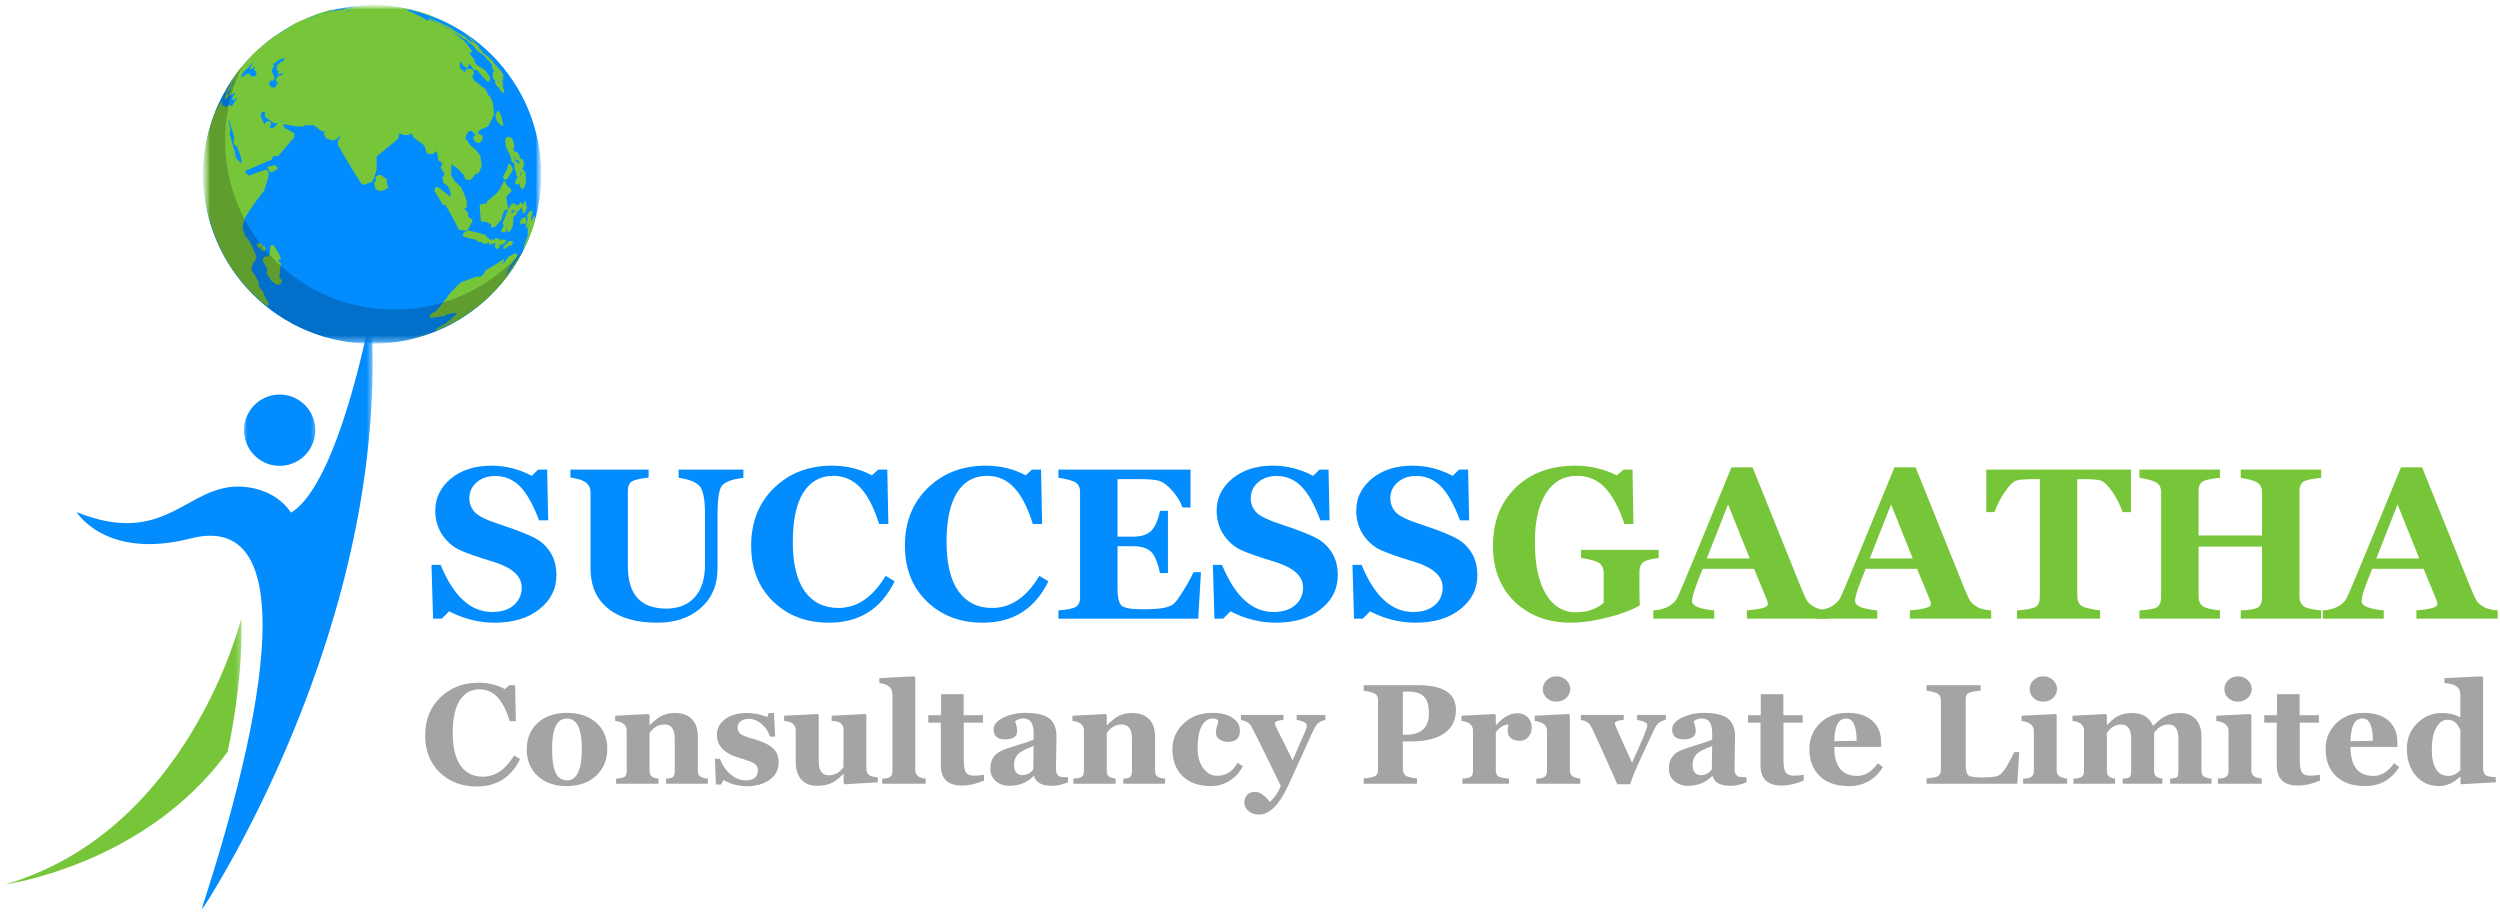 <svg width="399" height="146" viewBox="0 0 399 146" fill="none" xmlns="http://www.w3.org/2000/svg">
<mask id="mask0_88_2" style="mask-type:luminance" maskUnits="userSpaceOnUse" x="12" y="49" width="48" height="97">
<path d="M12 49.776H59.521V145.208H12V49.776Z" fill="white"/>
</mask>
<g mask="url(#mask0_88_2)">
<mask id="mask1_88_2" style="mask-type:luminance" maskUnits="userSpaceOnUse" x="0" y="49" width="65" height="97">
<path d="M0.661 50.37V144.604C0.661 145.156 1.109 145.604 1.661 145.604H63.177C63.729 145.604 64.177 145.156 64.177 144.604V50.37C64.177 49.818 63.729 49.37 63.177 49.37H1.661C1.109 49.37 0.661 49.818 0.661 50.37Z" fill="white"/>
</mask>
<g mask="url(#mask1_88_2)">
<path d="M46.432 81.823C46.432 81.823 44.349 78.089 38.776 77.682C29.865 77.047 26.667 87.547 12.219 81.729C12.219 81.729 16.875 89.417 30.448 85.932C46.432 81.823 44.49 107.479 32.057 145.464C32.057 145.464 62.693 99.948 59.193 49.885C59.193 49.885 54.193 77.188 46.432 81.823Z" fill="#028CFD"/>
</g>
</g>
<mask id="mask2_88_2" style="mask-type:luminance" maskUnits="userSpaceOnUse" x="38" y="61" width="13" height="14">
<path d="M38.666 61.667H50.666V75H38.666V61.667Z" fill="white"/>
</mask>
<g mask="url(#mask2_88_2)">
<mask id="mask3_88_2" style="mask-type:luminance" maskUnits="userSpaceOnUse" x="0" y="49" width="65" height="97">
<path d="M0.661 50.37V144.604C0.661 145.156 1.109 145.604 1.661 145.604H63.177C63.729 145.604 64.177 145.156 64.177 144.604V50.37C64.177 49.818 63.729 49.37 63.177 49.37H1.661C1.109 49.37 0.661 49.818 0.661 50.37Z" fill="white"/>
</mask>
<g mask="url(#mask3_88_2)">
<path d="M39.005 69.469C39.453 72.583 42.339 74.74 45.448 74.292C48.557 73.844 50.714 70.958 50.266 67.849C49.818 64.74 46.932 62.583 43.823 63.026C40.714 63.479 38.557 66.359 39.005 69.469Z" fill="#028CFD"/>
</g>
</g>
<mask id="mask4_88_2" style="mask-type:luminance" maskUnits="userSpaceOnUse" x="0" y="97" width="39" height="45">
<path d="M0.661 97.667H38.666V141.667H0.661V97.667Z" fill="white"/>
</mask>
<g mask="url(#mask4_88_2)">
<mask id="mask5_88_2" style="mask-type:luminance" maskUnits="userSpaceOnUse" x="0" y="49" width="65" height="97">
<path d="M0.661 50.37V144.604C0.661 145.156 1.109 145.604 1.661 145.604H63.177C63.729 145.604 64.177 145.156 64.177 144.604V50.37C64.177 49.818 63.729 49.37 63.177 49.37H1.661C1.109 49.37 0.661 49.818 0.661 50.37Z" fill="white"/>
</mask>
<g mask="url(#mask5_88_2)">
<path d="M38.5 98.703C38.5 98.703 30.213 132.708 0.661 141.198C0.661 141.198 23.213 138.104 36.328 119.984C36.328 119.984 38.916 108.62 38.5 98.703Z" fill="#77C63A"/>
</g>
</g>
<mask id="mask6_88_2" style="mask-type:luminance" maskUnits="userSpaceOnUse" x="54" y="49" width="11" height="1">
<path d="M54.567 49.37H55.177V49.417H54.567V49.37ZM63.77 49.37H64.375V49.417H63.77V49.37ZM63.864 49.417H64.427V49.464H63.864V49.417ZM54.52 49.417H55.083V49.464H54.52V49.417ZM63.911 49.464H64.427V49.51H63.911V49.464ZM54.52 49.464H55.036V49.51H54.52V49.464ZM63.958 49.51H64.427V49.557H63.958V49.51ZM54.52 49.51H54.989V49.557H54.52V49.51ZM64.052 49.557H64.474V49.604H64.052V49.557ZM54.474 49.557H54.895V49.604H54.474V49.557ZM64.099 49.604H64.474V49.651H64.099V49.604ZM54.474 49.604H54.849V49.651H54.474V49.604ZM54.474 49.651H54.755V49.698H54.474V49.651ZM64.192 49.651H64.474V49.698H64.192V49.651ZM54.427 49.698H54.708V49.745H54.427V49.698ZM64.239 49.698H64.474V49.745H64.239V49.698ZM64.286 49.745H64.515V49.792H64.286V49.745ZM54.427 49.745H54.661V49.792H54.427V49.745ZM64.375 49.792H64.515V49.839H64.375V49.792ZM54.427 49.792H54.567V49.839H54.427V49.792ZM64.427 49.839H64.515V49.885H64.427V49.839ZM54.427 49.839H54.52V49.885H54.427V49.839Z" fill="white"/>
</mask>
<g mask="url(#mask6_88_2)">
<mask id="mask7_88_2" style="mask-type:luminance" maskUnits="userSpaceOnUse" x="0" y="49" width="65" height="97">
<path d="M0.661 50.37V144.604C0.661 145.156 1.109 145.604 1.661 145.604H63.177C63.729 145.604 64.177 145.156 64.177 144.604V50.37C64.177 49.818 63.729 49.37 63.177 49.37H1.661C1.109 49.37 0.661 49.818 0.661 50.37Z" fill="white"/>
</mask>
<g mask="url(#mask7_88_2)">
<mask id="mask8_88_2" style="mask-type:luminance" maskUnits="userSpaceOnUse" x="51" y="34" width="17" height="16">
<path d="M59.474 34.359L61.401 40.292H67.635L62.589 43.953L64.516 49.885L59.474 46.219L54.427 49.885L56.354 43.953L51.312 40.292H57.547L59.474 34.359Z" fill="white"/>
</mask>
<g mask="url(#mask8_88_2)">
<mask id="mask9_88_2" style="mask-type:luminance" maskUnits="userSpaceOnUse" x="51" y="34" width="17" height="17">
<path d="M67.63 34.193L51.136 34.38L51.313 50.068L67.808 49.885L67.63 34.193Z" fill="white"/>
</mask>
<g mask="url(#mask9_88_2)">
<path d="M64.177 49.224L51.308 49.37L51.313 50.031L64.188 49.885L64.177 49.224Z" fill="url(#paint0_linear_88_2)"/>
</g>
</g>
</g>
</g>
<mask id="mask10_88_2" style="mask-type:luminance" maskUnits="userSpaceOnUse" x="32" y="0" width="55" height="55">
<path d="M32.422 0.76H86.422V54.76H32.422V0.76Z" fill="white"/>
</mask>
<g mask="url(#mask10_88_2)">
<mask id="mask11_88_2" style="mask-type:luminance" maskUnits="userSpaceOnUse" x="32" y="0" width="55" height="55">
<path d="M32.422 1.76V53.875C32.422 54.427 32.865 54.875 33.422 54.875H85.401C85.953 54.875 86.401 54.427 86.401 53.875V1.76C86.401 1.208 85.953 0.76 85.401 0.76H33.422C32.865 0.76 32.422 1.208 32.422 1.76Z" fill="white"/>
</mask>
<g mask="url(#mask11_88_2)">
<path d="M86.391 27.859C86.391 28.745 86.344 29.625 86.26 30.505C86.172 31.386 86.042 32.261 85.87 33.125C85.698 33.995 85.484 34.854 85.224 35.698C84.969 36.547 84.672 37.375 84.333 38.193C83.995 39.011 83.62 39.807 83.203 40.589C82.787 41.37 82.333 42.125 81.838 42.865C81.349 43.599 80.823 44.307 80.26 44.99C79.703 45.677 79.109 46.328 78.484 46.953C77.859 47.578 77.203 48.172 76.521 48.734C75.838 49.297 75.13 49.823 74.396 50.312C73.662 50.807 72.901 51.261 72.125 51.677C71.344 52.094 70.547 52.469 69.729 52.807C68.912 53.146 68.083 53.448 67.234 53.703C66.391 53.958 65.537 54.172 64.667 54.344C63.802 54.521 62.927 54.651 62.047 54.734C61.167 54.823 60.286 54.865 59.406 54.865C58.521 54.865 57.641 54.823 56.76 54.734C55.88 54.651 55.005 54.521 54.141 54.344C53.271 54.172 52.417 53.958 51.573 53.703C50.724 53.448 49.896 53.146 49.078 52.807C48.26 52.469 47.464 52.094 46.682 51.677C45.906 51.261 45.146 50.807 44.411 50.312C43.677 49.823 42.969 49.297 42.286 48.734C41.604 48.172 40.948 47.578 40.323 46.953C39.698 46.328 39.104 45.677 38.547 44.99C37.984 44.307 37.458 43.599 36.969 42.865C36.474 42.125 36.021 41.37 35.604 40.589C35.188 39.807 34.812 39.011 34.474 38.193C34.135 37.375 33.839 36.547 33.583 35.698C33.323 34.854 33.109 33.995 32.938 33.125C32.766 32.261 32.635 31.386 32.547 30.505C32.464 29.625 32.422 28.745 32.422 27.859C32.422 26.974 32.464 26.094 32.547 25.214C32.635 24.333 32.766 23.458 32.938 22.589C33.109 21.724 33.323 20.865 33.583 20.021C33.839 19.172 34.135 18.339 34.474 17.521C34.812 16.708 35.188 15.906 35.604 15.125C36.021 14.349 36.474 13.589 36.969 12.854C37.458 12.12 37.984 11.412 38.547 10.724C39.104 10.042 39.698 9.385 40.323 8.76C40.948 8.135 41.604 7.542 42.286 6.984C42.969 6.422 43.677 5.896 44.411 5.401C45.146 4.912 45.906 4.458 46.682 4.042C47.464 3.625 48.26 3.245 49.078 2.906C49.896 2.568 50.724 2.271 51.573 2.016C52.417 1.755 53.271 1.542 54.141 1.37C55.005 1.198 55.88 1.068 56.76 0.979C57.641 0.896 58.521 0.849 59.406 0.849C60.286 0.849 61.167 0.896 62.047 0.979C62.927 1.068 63.802 1.198 64.667 1.37C65.537 1.542 66.391 1.755 67.234 2.016C68.083 2.271 68.912 2.568 69.729 2.906C70.547 3.245 71.344 3.625 72.125 4.042C72.901 4.458 73.662 4.912 74.396 5.401C75.13 5.896 75.838 6.422 76.521 6.984C77.203 7.542 77.859 8.135 78.484 8.76C79.109 9.385 79.703 10.042 80.26 10.724C80.823 11.412 81.349 12.12 81.838 12.854C82.333 13.589 82.787 14.349 83.203 15.125C83.62 15.906 83.995 16.708 84.333 17.521C84.672 18.339 84.969 19.172 85.224 20.021C85.484 20.865 85.698 21.724 85.87 22.589C86.042 23.458 86.172 24.333 86.26 25.214C86.344 26.094 86.391 26.974 86.391 27.859Z" fill="#028CFD"/>
<path d="M44.302 26.88C44.281 27.057 44.166 27.094 43.953 27.172L43.458 27.474C43.333 27.542 43.224 27.51 43.166 27.464C43.145 27.453 43.145 27.453 42.75 26.99C42.614 26.812 42.729 26.656 42.76 26.62C42.838 26.552 42.838 26.552 43.291 26.495L43.729 26.375C43.76 26.359 43.776 26.359 43.807 26.359C43.922 26.359 43.922 26.359 44.234 26.667C44.245 26.677 44.312 26.755 44.302 26.88ZM78.52 46.875C79.083 46.312 79.635 45.719 80.14 45.099L80.291 44.917C81.448 43.453 82.125 42.406 82.125 42.396L82.359 41.99C83.203 40.516 83.203 40.516 83.239 40.406C83.224 40.406 83.213 40.406 83.172 40.427C83.145 40.474 83.104 40.516 83.078 40.562C82.448 41.562 81.562 42.87 80.854 43.828L80.76 43.859C80.906 43.547 81.067 43.104 81.203 42.781C81.427 42.49 82.562 40.979 82.593 40.688C82.505 40.583 82.349 40.495 82.245 40.417L82.213 40.427C81.177 40.958 81.177 40.958 81.145 41L80.354 42.073L80.156 42.141C80.265 41.922 80.458 41.656 80.489 41.417C80.468 41.396 80.448 41.375 80.422 41.359C80.401 41.375 80.37 41.385 80.343 41.396C79.916 41.677 79.343 42.057 78.895 42.318C77.531 43.104 77.531 43.104 77.442 43.24L77.172 43.76L76.724 44.151C76.495 44.151 76.27 44.151 76.026 44.151C76 44.151 75.968 44.161 75.948 44.161C73.505 45.089 73.505 45.089 73.458 45.13C72.875 45.76 72.218 46.323 71.656 46.99C70.995 47.979 70.995 47.979 69.567 49.688C68.968 49.948 68.968 49.948 68.88 50.026C68.573 50.307 68.573 50.307 68.562 50.396C68.609 50.5 68.677 50.635 68.734 50.734C68.755 50.734 68.786 50.745 68.812 50.745C69.218 50.677 69.755 50.589 70.161 50.521C70.343 50.521 70.51 50.521 70.703 50.521C70.745 50.51 70.812 50.49 70.849 50.464L71.354 50.172C71.75 50.094 72.265 49.995 72.661 49.911L72.885 50.172C72.739 50.276 72.536 50.411 72.39 50.521C72.218 50.656 71.963 50.812 71.859 50.995L72.302 50.906C71.536 51.24 71.536 51.24 71.375 51.365L71.286 51.5L71.442 51.453C69.979 52.245 69.979 52.245 69.911 52.286L69.317 52.703L69.578 52.625L69.338 52.75H69.349C69.531 52.714 69.849 52.635 69.979 52.583C70.87 52.188 72.041 51.615 72.906 51.161C72.984 51.12 73.088 51.062 73.166 51.016L73.39 50.88C74.067 50.464 74.729 50.026 75.37 49.568C76.484 48.755 77.541 47.854 78.52 46.875ZM67.968 53.333C68.036 53.312 68.156 53.266 68.203 53.245C68.26 53.214 68.328 53.146 68.385 53.099C68.37 53.099 68.317 53.109 68.172 53.167C67.765 53.312 67.359 53.448 66.942 53.594C65.984 53.896 65.984 53.896 65.974 53.896C66.145 53.875 66.145 53.875 66.255 53.854C66.265 53.844 67.786 53.401 67.968 53.333ZM81.614 30.479C81.64 30.344 81.583 30.266 81.562 30.234L80.838 29.469C80.651 28.964 80.651 28.964 80.526 28.938C80.422 28.938 80.38 28.995 80.323 29.083C79.817 30.141 79.817 30.141 79.77 30.188C79.265 30.865 79.265 30.865 79.229 30.885C77.713 32.109 77.713 32.109 77.703 32.203L77.677 32.526C77.161 32.495 77.125 32.505 77.083 32.516C76.656 32.641 76.552 32.661 76.552 32.922C76.63 33.599 76.656 34.5 76.755 35.161C76.776 35.297 76.833 35.318 76.927 35.354L77.666 35.443L78.422 35.802C78.401 35.891 78.385 35.974 78.354 36.083C78.343 36.297 78.489 36.307 78.557 36.297C79.083 36.188 79.083 36.188 79.161 36.104C80.062 35.005 80.062 35.005 80.088 34.911C80.14 34.646 80.198 34.375 80.255 34.104L80.614 33.453C80.807 33.505 81.12 33.599 81.099 33.146L80.854 31.943L80.875 31.266C81.593 30.594 81.593 30.594 81.614 30.479ZM81.672 34.047L82.192 33.62L81.953 33.495L81.604 33.719L81.593 33.745L81.672 34.047ZM83.395 32.854C83.37 32.932 83.349 32.979 83.328 33.01C82.755 33.734 82.755 33.734 82.687 33.745C82.495 33.766 82.495 33.766 82.448 33.755C82.505 33.979 82.541 34.115 82.38 34.281L81.895 34.724C81.932 34.995 81.932 34.995 81.932 35.026C81.854 36.12 81.854 36.12 81.797 36.219C81.312 37.062 81.312 37.062 81.177 37.031C80.916 36.906 80.916 36.906 80.932 36.76L81.02 36.141C80.692 37.031 80.692 37.031 80.526 37.052C80.39 37.052 80.265 37.052 80.13 37.052C80.02 37.042 79.984 36.964 80.02 36.802C80.031 36.76 80.041 36.714 80.062 36.656C80.073 36.635 80.088 36.615 80.088 36.604L80.38 36.052C80.224 35.599 80.224 35.599 80.276 35.464L80.526 34.927C81.052 33.495 81.052 33.495 81.078 33.453C81.64 32.526 81.64 32.526 81.739 32.505C82.088 32.484 82.088 32.484 82.135 32.516L82.474 32.797C82.526 32.797 82.583 32.797 82.64 32.797C83.114 32.292 83.114 32.292 83.156 32.281C83.213 32.281 83.239 32.302 83.26 32.359C83.427 32.729 83.427 32.729 83.395 32.854ZM84.083 33.24C84.104 33.135 84.093 33.057 84.093 33.026C84.015 32.74 84.015 32.74 83.989 32.708L83.901 32.63C83.901 32.089 83.901 32.089 83.802 32.068C83.734 32.078 83.687 32.125 83.64 32.224C83.281 33.146 83.281 33.146 83.307 33.271C83.463 34.026 83.463 34.026 83.531 34.036C83.562 34.036 83.588 34.036 83.62 34.036C83.677 34.026 83.718 33.99 83.765 33.891L83.958 33.474C84.057 33.318 84.057 33.318 84.083 33.24ZM83.968 35.443C83.989 35.354 83.989 35.307 83.989 35.26C83.948 34.812 83.948 34.812 83.922 34.781C83.812 34.667 83.812 34.667 83.776 34.667C83.765 34.667 83.765 34.667 83.755 34.677C83.338 34.849 83.338 34.849 83.291 34.901C83.057 35.229 83.047 35.25 83.036 35.422C83.047 35.734 83.047 35.734 83.057 35.771C83.057 35.781 83.088 35.849 83.172 35.802C83.453 35.635 83.453 35.635 83.463 35.625L83.541 35.542C83.609 35.792 83.609 35.792 83.63 35.802C83.64 35.823 83.687 35.839 83.755 35.76C83.937 35.542 83.937 35.542 83.968 35.443ZM79.354 38.875L79.458 38.854V38.844C79.458 38.818 79.458 38.797 79.468 38.76C79.442 38.786 79.422 38.807 79.411 38.818C79.401 38.854 79.39 38.865 79.354 38.875ZM80.75 38.583C80.703 38.661 80.671 38.693 80.614 38.74C80.073 39.078 80.073 39.078 80.005 39.078L79.713 39.01C79.75 39.359 79.77 39.63 79.468 39.688C79.39 39.688 79.323 39.688 79.208 39.688C79.187 39.672 79.161 39.651 79.14 39.63C78.937 39.234 78.849 39.057 79.187 38.906C79.109 38.875 78.995 38.828 78.916 38.797C78.838 38.854 78.838 38.854 78.802 38.865C78.208 39.099 78.208 39.099 78.14 38.99C78.015 38.708 78.015 38.708 78.052 38.615C77.724 38.865 77.724 38.865 77.656 38.885C77.239 38.99 77.239 38.99 77.161 38.922L76.958 38.661C76.239 38.594 76.239 38.594 76.182 38.526L76.026 38.266L75.437 38.156C73.974 37.807 73.974 37.807 73.932 37.682C73.864 37.312 73.864 37.266 74.041 37.141C74.63 36.802 74.63 36.802 74.708 36.792C74.729 36.792 74.755 36.792 74.776 36.792C75.213 36.885 75.797 37.016 76.229 37.12C77.406 37.448 77.406 37.448 77.463 37.49L77.77 37.896C78.265 38.214 78.265 38.214 78.208 38.38C78.635 38.146 78.635 38.146 78.724 38.214L78.87 38.359C78.916 38.109 79.062 38.042 79.151 38.031C79.567 38.01 79.567 38.01 79.604 38.12C79.614 38.214 79.645 38.323 79.635 38.411C79.661 38.391 79.682 38.37 79.692 38.359C79.927 38.177 79.984 38.12 80.073 38.234L80.109 38.312C80.458 38.188 80.458 38.188 80.505 38.214C80.817 38.359 80.854 38.38 80.75 38.583ZM81.776 38.99C81.807 38.922 81.807 38.875 81.807 38.854C81.843 38.479 81.843 38.479 81.765 38.469L81.38 38.438C81.333 38.438 81.312 38.448 81.265 38.495C80.37 39.271 80.37 39.271 80.333 39.438C80.312 39.672 80.302 39.766 80.422 39.74C80.703 39.661 80.703 39.661 80.76 39.62L81.109 39.302C81.682 39.167 81.682 39.167 81.776 38.99ZM81.833 27.115C81.833 27.037 81.817 26.99 81.797 26.948C81.416 26.146 81.416 26.146 81.302 26.135C81.187 26.135 81.145 26.24 81.135 26.281C81.02 26.609 81.02 26.609 81.02 26.641L80.974 26.948C80.291 28.104 80.291 28.104 80.312 28.24C80.37 28.568 80.38 28.656 80.547 28.682H80.583C80.932 28.615 80.932 28.615 80.984 28.531C81.817 27.219 81.817 27.219 81.833 27.115ZM83.026 28.052L83.281 27.703L83.26 27.396L83.135 27.646C83.104 27.703 83.078 27.724 83.036 27.734C83.01 27.833 82.979 27.958 82.958 28.062L83.026 28.052ZM82.864 26.068C82.901 26.068 82.942 26.078 82.979 26.078L82.833 25.797C82.797 25.719 82.786 25.651 82.786 25.562C82.755 25.599 82.729 25.599 82.698 25.583L82.437 25.552C82.302 25.516 82.291 25.474 82.203 25.057L82.031 25.01L82.01 25.037L82.177 25.339C82.27 25.516 82.213 25.63 82.166 25.719C82.224 25.698 82.224 25.698 82.677 25.958C82.718 25.99 82.745 26.01 82.765 26.078C82.807 26.078 82.833 26.068 82.864 26.068ZM83.968 28.984C83.968 29.016 83.958 29.052 83.948 29.083C83.812 29.443 83.812 29.443 83.765 29.5C83.786 29.646 83.776 29.693 83.734 29.818C83.599 30.073 83.599 30.073 83.541 30.12C83.359 30.224 83.359 30.224 83.281 30.156C82.979 29.75 82.979 29.75 82.958 29.672L82.875 29.229C82.854 29.255 82.823 29.287 82.786 29.312C82.338 29.526 82.27 29.557 82.245 29.229C82.245 28.87 82.245 28.87 82.302 28.76L82.651 28.198C82.495 28.141 82.458 28.13 82.416 27.948L82.349 27.375C82.114 27.026 82.114 27.026 82.114 26.901L82.088 25.99C82.088 25.99 82.078 25.979 82.078 25.969C82.01 26 81.979 26.026 81.885 25.958C81.651 25.745 81.651 25.745 81.614 25.641C81.546 25.396 81.583 25.115 81.448 24.875C80.75 23.438 80.75 23.438 80.739 23.37C80.614 22.255 80.614 22.255 80.682 22.167C80.974 21.828 80.974 21.828 81.041 21.802C81.067 21.802 81.088 21.802 81.099 21.818C81.651 21.995 81.651 21.995 81.718 22.12C82.01 22.781 82.01 22.781 82.02 22.849C82.078 23.391 82.078 23.391 82.067 23.469L81.932 23.885L82.078 24.156C82.448 24.224 82.448 24.224 82.505 24.281L82.718 24.552L82.745 24.583C82.989 25.037 82.989 25.037 82.942 25.224L82.89 25.38L82.911 25.37C83.192 25.271 83.192 25.271 83.27 25.328C83.531 25.609 83.531 25.609 83.552 25.755C83.64 26.708 83.64 26.708 83.484 26.755C83.437 26.755 83.395 26.755 83.338 26.755C83.349 26.833 83.359 26.938 83.37 27.005C83.427 26.99 83.437 26.99 83.495 27.047C83.87 27.521 83.87 27.521 83.88 27.667L83.89 28.479C83.968 28.906 83.968 28.906 83.968 28.984ZM80.312 19.745C80.312 19.734 80.312 19.724 80.302 19.724C80.14 19.182 79.974 18.453 79.77 17.922C79.77 17.922 79.692 17.729 79.526 17.719C79.479 17.719 79.458 17.729 79.422 17.766C79.052 18.271 79.052 18.271 79.073 18.385C79.296 19.328 79.297 19.328 79.38 19.406C79.995 20.073 79.995 20.073 80.088 20.083C80.166 20.094 80.198 20.037 80.208 20.026C80.312 19.859 80.323 19.844 80.312 19.745ZM79.526 12.901C79.51 12.901 79.51 12.927 79.51 12.948C79.5 12.984 79.489 12.995 79.458 12.995H79.442L79.276 12.958L79.578 13.141C79.625 13.162 79.625 13.172 79.713 13.266L79.567 12.995C79.557 12.969 79.536 12.948 79.526 12.901ZM74.552 5.635C74.573 5.656 74.604 5.677 74.64 5.703C74.776 5.813 74.953 5.948 75.067 6.073C75.156 6.188 75.281 6.276 75.395 6.375L75.823 6.839L75.833 6.896C76.349 7.276 76.349 7.276 76.416 7.401L76.395 7.458L76.552 7.75C76.922 8.12 76.922 8.12 76.937 8.208C76.901 8.198 76.859 8.177 76.823 8.156L76.63 8.021L76.599 8.01L76.63 8.052C77.005 8.302 77.005 8.302 77.114 8.427L77.218 8.557C77.27 8.547 77.286 8.547 77.395 8.641C78.567 9.62 78.567 9.62 78.645 9.776L78.703 9.922L79.093 10.349C80.073 11.484 80.073 11.484 80.13 11.589C80.208 11.802 80.437 12.104 80.343 12.328L80.166 12.339C80.354 12.703 80.354 12.703 80.354 12.792C80.323 12.823 80.265 12.87 80.234 12.917C80.198 12.891 80.156 12.87 80.12 12.833L79.906 12.646C80.255 13.172 80.255 13.172 80.265 13.276C80.198 13.76 80.198 13.76 80.265 13.917C80.333 14.094 80.458 14.323 80.468 14.51C80.448 14.604 80.422 14.724 80.411 14.828C80.333 14.849 80.323 14.859 80.224 14.781C79.984 14.568 79.984 14.568 79.927 14.49L79.567 13.917C79.468 13.896 79.432 13.88 79.333 13.76C79.015 13.333 79.015 13.333 79.005 13.208C79.015 13.104 79.031 12.984 79.041 12.88C78.75 12.589 78.75 12.589 78.713 12.443C78.692 12.193 78.599 11.844 78.666 11.609L78.713 11.573L78.781 11.464C78.828 11.464 78.859 11.464 78.927 11.464C78.849 11.339 78.734 11.182 78.666 11.057C78.599 10.922 78.5 10.745 78.453 10.599C78.463 10.583 78.489 10.562 78.5 10.552C78.52 10.562 78.547 10.573 78.557 10.573L78.635 10.62L78.531 10.339L77.958 9.661C77.745 9.495 77.745 9.495 77.677 9.417C77.588 9.313 77.51 9.214 77.406 9.099C77.385 9.068 77.354 9.031 77.338 9L77.239 8.786C77.229 8.797 77.208 8.818 77.182 8.828C77.14 8.807 77.093 8.786 77.047 8.76C76.114 8.052 76.114 8.052 76.026 7.953C75.932 7.828 75.776 7.672 75.718 7.526L75.729 7.49L75.406 7.177C75.328 7.13 75.213 7.063 75.145 7.005C74.661 6.625 74.661 6.625 74.593 6.536L74.526 6.411C74.302 6.323 74.302 6.323 74.213 6.266L72.729 5.318L71.297 4.375C70.625 4.026 69.911 3.734 69.239 3.37C68.349 2.901 68.349 2.901 68.291 2.833C68.328 2.833 68.359 2.844 68.395 2.854L68.62 2.932C70.317 3.63 71.781 4.349 72.052 4.521C72.39 4.755 72.39 4.755 72.458 4.823L72.468 4.844L72.77 5.063C74.109 5.792 74.109 5.792 74.234 5.891C74.323 5.984 74.458 6.083 74.536 6.188C74.583 6.24 74.651 6.323 74.708 6.365L75.114 6.625L75.416 6.792L75.531 6.828L75.437 6.703L75.395 6.578C75.317 6.521 75.317 6.521 75.25 6.453L74.885 6.016L74.942 6.042C74.854 5.974 74.729 5.88 74.63 5.802C74.27 5.51 74.27 5.51 74.224 5.464C74.203 5.432 74.177 5.396 74.166 5.365C74.224 5.385 74.27 5.411 74.416 5.51C74.448 5.568 74.495 5.599 74.552 5.635ZM67.38 1.964C67.281 1.932 67.192 1.911 67.088 1.875C67.01 1.854 66.922 1.818 66.843 1.807C66.885 1.818 66.932 1.828 66.979 1.854C66.661 1.76 66.661 1.76 66.63 1.76C66.661 1.776 66.661 1.776 67.031 1.885C67.145 1.896 67.26 1.932 67.38 1.964C67.484 2.01 67.593 2.057 67.708 2.078C67.687 2.068 67.661 2.057 67.63 2.057C67.609 2.047 67.583 2.047 67.562 2.031C67.573 2.031 67.583 2.047 67.593 2.047C67.64 2.057 67.708 2.078 67.755 2.089C67.698 2.068 67.63 2.047 67.573 2.031L67.38 1.964ZM44.786 41.026C44.776 41 44.765 40.979 44.75 40.958L44.078 39.776L44.067 39.755C43.651 39.109 43.651 39.109 43.479 39.089C43.468 39.089 43.448 39.089 43.427 39.099C43.166 39.177 43.166 39.177 43.145 39.281L43.088 40.047L42.942 40.901C42.13 40.969 42.13 40.969 42.099 41.036C41.927 41.562 41.927 41.562 41.974 41.667L42.672 42.995C42.547 43.625 42.547 43.625 42.604 43.714C43.312 44.828 43.312 44.828 43.401 44.885C44.166 45.438 44.166 45.438 44.255 45.448H44.281C44.729 45.38 44.729 45.38 44.765 45.344C45.067 44.896 45.067 44.896 44.979 44.771L44.583 44.229C44.604 43.578 44.776 42.714 44.797 42.057C44.797 42.026 44.786 41.938 44.661 41.833L44.427 41.656L44.448 41.396C44.63 41.453 44.75 41.484 44.797 41.307C44.797 41.057 44.797 41.057 44.786 41.026ZM42.312 39.552C42.286 39.417 42.12 39.255 41.974 39.292L41.849 39.312C41.849 39.188 41.849 38.875 41.547 38.854H41.536C41.062 38.875 41.062 38.875 41.041 38.896C40.974 38.943 40.937 39.031 41.015 39.177C41.229 39.526 41.239 39.536 41.385 39.583C41.442 39.594 41.51 39.604 41.557 39.62C41.567 39.651 41.578 39.661 41.604 39.698C41.895 40.068 41.895 40.078 42.041 40.089C42.099 40.089 42.151 40.089 42.208 40.089C42.312 40.078 42.354 40.036 42.354 39.922C42.343 39.797 42.333 39.651 42.312 39.552ZM59.224 0.771C59.291 0.771 59.359 0.771 59.427 0.771H59.437C59.359 0.771 59.291 0.771 59.224 0.771H58.974C58.828 0.771 58.692 0.786 58.547 0.786C58.515 0.786 58.468 0.786 58.437 0.786C58.448 0.786 58.448 0.786 58.458 0.786C58.573 0.786 58.682 0.771 58.797 0.771C58.932 0.771 59.078 0.771 59.224 0.771ZM59.01 0.771L59.427 0.76C58.989 0.786 58.411 0.786 57.974 0.818C57.364 0.875 57.364 0.875 57.208 0.896C57.187 0.896 57.015 0.917 56.963 0.932L56.489 1C56.323 1.021 56.307 1.021 56.14 1.042C56.052 1.052 55.948 1.078 55.859 1.099C55.812 1.109 55.77 1.109 55.734 1.12C55.354 1.214 55.354 1.214 55.307 1.224H55.385C55.297 1.245 55.182 1.266 55.104 1.313C55.13 1.313 55.151 1.313 55.182 1.313C55.218 1.313 55.239 1.302 55.328 1.281C55.88 1.156 55.88 1.156 55.958 1.135L56.411 1.021L57.083 0.906H57.099C57.099 0.906 57.083 0.906 57.083 0.917C57.14 0.906 57.198 0.906 57.245 0.896L57.828 0.828L58.64 0.771H59.01ZM61.922 29.927C61.922 29.906 61.922 29.875 61.922 29.839L61.708 29.042C61.791 28.646 61.791 28.646 61.656 28.531C60.812 27.927 60.812 27.927 60.666 27.917C60.609 27.917 60.562 27.927 60.505 27.938C59.989 28.13 59.942 28.141 59.953 28.344L60.01 28.849L60.02 28.948C59.968 28.964 59.698 29.005 59.718 29.266C59.922 30.188 59.922 30.188 60.067 30.255C60.755 30.547 60.755 30.547 60.948 30.479C61.901 30.062 61.901 30.062 61.922 29.927ZM85.047 36.307C85.073 36.229 85.104 36.141 85.13 36.062C85.198 35.802 85.317 35.453 85.328 35.193L85.307 35.151C85.317 34.911 85.411 34.589 85.328 34.365C85.317 34.375 85.297 34.385 85.286 34.406L84.87 35.083L84.765 35.219L84.724 35.005C85.026 33.766 85.026 33.766 84.968 33.688L84.859 33.63H84.849C84.541 33.719 84.541 33.719 84.51 33.755C84.151 34.203 84.151 34.203 84.135 34.406C84.125 34.87 84.125 34.87 84.161 34.927L84.286 34.995C84.104 35.24 84.093 35.25 84.057 35.422C83.89 36.354 83.89 36.354 83.937 36.411C84.047 36.432 84.083 36.432 84.172 36.24L84.385 35.703C84.25 36.286 84.25 36.286 84.25 36.354C84.27 36.771 84.229 37.323 84.203 37.74C83.755 38.828 83.755 38.828 83.745 38.896C83.552 39.552 83.552 39.552 83.552 39.594L83.62 39.583C83.708 39.536 83.708 39.536 83.745 39.469L84.125 38.719V38.729C84.463 37.932 84.781 37.13 85.047 36.307ZM45.192 19.375C45.192 19.349 45.182 19.328 45.182 19.318L44.953 19.328L44.75 19.464L45.088 19.385C45.114 19.375 45.145 19.375 45.192 19.375ZM38.552 26.135C38.562 26 38.562 25.865 38.573 25.729L38.427 25.01V24.99C38.406 24.953 38.406 24.953 37.843 23.401L37.448 23.13C37.406 23.089 37.406 23.089 37.27 22.672C37.26 22.604 37.26 22.594 37.26 22.526C37.291 22.287 37.338 22.062 37.38 21.839C37.109 21.073 36.807 20.026 36.614 19.229L36.593 19.25C36.547 19.281 36.536 19.297 36.495 19.297C36.495 19.297 36.495 19.297 36.479 19.297C36.573 19.677 36.682 20.193 36.776 20.578C36.786 20.656 36.786 20.656 36.64 21.412C36.672 21.422 36.672 21.422 37.312 23.74C37.349 23.854 37.349 23.854 37.437 23.964C37.484 24.031 37.484 24.031 37.62 25.167L38.552 26.135ZM43.692 20.396L44.349 19.646C44.156 19.646 43.974 19.646 43.797 19.646C43.708 19.646 43.708 19.646 42.297 18.677C42.208 18.599 42.208 18.599 42.333 18.021L42.151 17.844L41.828 17.823L41.77 17.865L41.588 18.552C41.625 18.589 41.625 18.589 42.218 19.938L42.297 19.677C42.354 19.542 42.354 19.542 42.77 19.339C42.916 19.271 42.953 19.297 43.187 19.51C43.291 19.599 43.291 19.599 43.041 20.432L43.692 20.396ZM38.224 14.849L38.114 14.953L38.125 14.995L38.156 14.927C38.192 14.896 38.203 14.875 38.224 14.849ZM40.645 12.193L40.87 12.016L40.927 11.51L40.937 11.484L40.541 11.162C40.52 11.125 40.52 11.125 40.666 10.641C40.666 10.63 40.677 10.62 40.677 10.609C40.645 10.62 40.588 10.63 40.557 10.641L40.297 10.901C40.218 10.969 40.172 11 40.114 11.01C40.047 11.01 39.995 11.01 39.927 11.01C39.87 11 39.87 11 40.14 10.406C40.208 10.281 40.239 10.25 40.5 10.031V9.99L40.453 9.969L39.89 10.438L39.791 10.609C39.724 10.719 39.724 10.719 39.067 11.292C38.989 11.359 38.989 11.359 38.89 11.484L38.651 11.859L38.64 11.88L38.62 12.016C38.609 12.073 38.609 12.073 38.463 12.318L38.708 12.297L39.395 11.792C39.453 11.755 39.453 11.755 39.833 11.766C39.87 11.766 39.87 11.766 40.015 12.172L40.645 12.193ZM41.323 9.911C41.333 9.901 41.343 9.901 41.354 9.885C41.323 9.911 41.286 9.922 41.265 9.922C41.255 9.922 41.239 9.922 41.229 9.922L41.265 9.932C41.265 9.932 41.276 9.932 41.276 9.943C41.286 9.932 41.297 9.922 41.323 9.911ZM45.114 11.802L45.135 11.776V11.63L45.057 11.609L44.901 11.734C44.833 11.776 44.833 11.776 44.552 11.859C44.291 11.922 44.359 11.734 44.468 11.443L44.187 11.193C44.156 11.162 44.156 11.162 44.187 10.531C44.203 10.417 44.203 10.417 44.817 9.901C44.901 9.844 44.953 9.807 45.02 9.807C45.067 9.807 45.114 9.807 45.156 9.807L45.474 9.323L45.145 9.339L44.583 9.536C44.526 9.552 44.526 9.552 43.797 10.089L43.557 10.396L43.672 10.448C43.729 10.484 43.729 10.542 43.672 10.641C43.557 10.823 43.448 11.01 43.333 11.193L43.495 11.641C43.526 11.755 43.526 11.755 43.817 12.318C43.838 12.385 43.838 12.385 43.739 12.656C43.718 12.703 43.625 12.87 43.437 12.88C43.411 12.88 43.411 12.88 43.224 12.849L42.875 13.354L43.359 13.938L43.932 13.984C43.963 13.896 44 13.812 44.031 13.724C44.057 13.682 44.057 13.682 44.39 13.229L44.057 12.901C44.02 12.849 44.01 12.812 44.041 12.724C44.12 12.552 44.203 12.385 44.281 12.229C44.359 12.104 44.448 12.037 44.583 12.026C44.718 12.026 44.843 12.026 44.979 12.026L45.114 11.802ZM44.448 5.443L44.833 5.182L44.968 5.083L44.786 5.182L44.75 5.208L44.739 5.219L44.515 5.385C44.505 5.411 44.468 5.422 44.448 5.443ZM46.25 4.443L46.27 4.432L46.338 4.375C46.406 4.318 46.495 4.271 46.599 4.214L46.442 4.26L45.864 4.521C45.854 4.521 45.843 4.531 45.833 4.531C45.979 4.417 46.192 4.297 46.338 4.193C46.406 4.151 46.406 4.151 47.25 3.698C47.338 3.651 47.338 3.651 47.958 3.359C48.036 3.328 48.036 3.328 49.208 2.833L49.354 2.776L49.526 2.708L49.604 2.672L49.12 2.854C48.974 2.911 48.828 2.979 48.692 3.036C48.385 3.172 48.083 3.302 47.781 3.438C47.703 3.474 47.703 3.474 47.656 3.495L47.104 3.776L46.609 4.036L46.172 4.297C46 4.396 45.823 4.5 45.651 4.599C45.484 4.698 45.317 4.802 45.156 4.891C45.047 4.958 44.932 5.026 44.817 5.094L43.797 5.792C43.692 5.87 43.593 5.938 43.495 6.016L42.849 6.5L42.906 6.453C42.942 6.422 42.942 6.422 43.177 6.266C43.187 6.255 43.208 6.24 43.234 6.24C43.234 6.255 43.224 6.266 42.984 6.443C43.088 6.375 43.208 6.276 43.312 6.208L43.729 5.906C43.76 5.87 43.817 5.839 43.895 5.771C43.963 5.724 44.031 5.667 44.109 5.625C44.213 5.557 44.213 5.557 44.739 5.219C44.797 5.172 44.854 5.141 44.911 5.104C45.067 5.005 45.135 4.958 45.328 4.844C45.38 4.813 45.38 4.813 45.427 4.813C45.448 4.802 45.484 4.781 45.515 4.755C45.651 4.677 45.651 4.677 46.093 4.453C46.135 4.432 46.135 4.432 46.25 4.443C46.229 4.443 46.203 4.443 46.25 4.443ZM50.255 2.62C50.302 2.62 50.37 2.63 50.411 2.63L50.567 2.552C50.625 2.516 50.682 2.505 50.76 2.474C50.729 2.458 50.692 2.448 50.661 2.438L50.703 2.349L50.614 2.406C50.593 2.417 50.593 2.417 49.604 2.844L49.422 2.958C49.458 2.958 49.479 2.958 49.51 2.958L49.838 2.776C49.995 2.698 50.198 2.62 50.255 2.62ZM55.432 1.807L56.12 1.495L56.297 1.391L55.677 1.651C55.599 1.682 55.599 1.682 55.151 1.807L55.114 1.828L55.432 1.807ZM56.51 1.313L56.567 1.302L56.557 1.292L56.51 1.313C56.51 1.313 56.5 1.313 56.489 1.313H56.51ZM56.828 1.266C56.838 1.266 56.849 1.255 56.849 1.255L56.87 1.234L56.828 1.245V1.266ZM56.963 1.109L56.682 1.224C57.073 1.089 57.604 0.974 58.01 0.875L56.963 1.109ZM37.01 12.901C36.797 13.208 36.786 13.229 36.739 13.276L36.718 13.287C36.593 13.49 36.593 13.49 36.562 13.547C36.427 13.76 36.291 13.974 36.156 14.177C36.12 14.219 36.088 14.297 36.041 14.333C36.052 14.297 36.078 14.276 36.088 14.245C35.718 14.896 35.718 14.896 35.604 15.109C35.343 15.604 35.343 15.604 35.312 15.672C35.255 15.787 35.255 15.787 35.245 15.797L35.265 15.75C35.333 15.625 35.401 15.49 35.458 15.37C35.526 15.234 35.593 15.109 35.661 14.974L35.682 14.938L35.692 14.917C35.916 14.51 36.145 14.12 36.38 13.724C36.38 13.734 36.37 13.734 36.37 13.745C36.333 13.802 36.302 13.859 36.281 13.917L36.672 13.276L36.828 13.026L37.661 11.833C37.687 11.802 37.708 11.776 37.729 11.745L37.39 12.219C37.099 12.771 37.099 12.771 37.01 12.901ZM60.515 0.797L62.588 0.964L62.317 0.932L62.406 0.943L63.062 1.021L63.307 1.068L64.906 1.359L65.02 1.38C65.505 1.495 66.145 1.641 66.614 1.776L66.932 1.875C67.302 1.99 67.797 2.135 68.172 2.271L68.474 2.391C69.27 2.698 70.307 3.182 71.093 3.531C71.218 3.589 71.39 3.667 71.51 3.719L72.166 4.094C72.323 4.182 72.479 4.271 72.75 4.432L72.995 4.62C72.895 4.578 72.76 4.51 72.672 4.453C72.468 4.328 72.265 4.214 72.02 4.068C71.953 4.036 71.87 3.979 71.817 3.932L71.307 3.667L71.12 3.552L70.87 3.464C69.541 2.875 69.463 2.844 67.234 2.078L66.198 1.74L65.437 1.526C64.557 1.313 63.385 1.099 62.5 0.943L60.864 0.797H60.812C60.812 0.797 60.812 0.797 60.797 0.797L61.067 0.807C61.317 0.828 61.656 0.849 61.901 0.875L62.901 1L62.52 0.953L61.901 0.896L62.229 0.932L63.791 1.188L64.177 1.255C64.411 1.313 64.713 1.38 64.953 1.438L64.875 1.427L65.437 1.63L64.817 1.469C64.791 1.469 64.77 1.469 64.75 1.469L65.099 1.615L65.198 1.76C65.885 2.031 66.765 2.458 67.427 2.786L67.968 3.172L68.495 3.302C68.474 3.292 68.453 3.271 68.307 3.156H68.573C69.057 3.359 69.687 3.641 70.172 3.854C70.812 4.193 71.645 4.688 72.276 5.047C72.906 5.531 73.692 6.219 74.291 6.734C74.672 7.188 75.099 7.839 75.437 8.323L75 8.391L74.885 8.323L74.979 8.516C74.979 8.516 74.979 8.516 74.979 8.526L75.26 8.974L75.27 9.021C75.416 9.146 75.599 9.313 75.708 9.469L75.755 9.901L76.026 10.292L76.239 10.438L77.422 11.214L77.984 11.938L78.218 12.422L78.12 12.969L77.849 12.995C77.849 12.995 77.849 12.995 77.838 12.995C77.77 12.958 77.687 12.901 77.62 12.87L76.802 11.979L76.791 11.969C76.63 11.792 76.416 11.542 76.338 11.328L76.349 11.318L76.239 11.26C76.026 11.24 75.718 11.182 75.552 11.047L75.047 10.318L74.911 10.271L74.807 10.292C74.765 10.448 74.708 10.651 74.661 10.812C74.593 10.812 74.495 10.823 74.416 10.823L73.922 10.448L73.604 9.885L73.468 9.875L73.359 10.271L73.479 10.979L74.109 11.417L74.323 11.464L74.349 10.99C74.64 10.99 74.922 10.99 75.317 11.026C75.37 11.078 75.437 11.146 75.495 11.203L75.677 11.755L75.463 11.912L75.395 12.307C75.484 12.474 75.562 12.656 75.651 12.823C76.229 13.24 76.968 13.839 77.531 14.287L77.88 15.073L77.849 15.167C77.984 15.198 78.151 15.312 78.25 15.412L78.703 16.537L78.838 18.281C78.599 18.854 78.208 19.599 77.927 20.151C77.51 20.344 76.958 20.578 76.541 20.76L76.213 21.354L76.427 21.344C76.64 21.422 76.948 21.578 77.047 21.781L76.968 22.401L76.463 22.839H76.442C76.26 22.828 76.01 22.76 75.854 22.672C75.718 22.458 75.531 22.151 75.541 21.906L75.901 21.453L76.057 21.412C76.057 21.412 76.057 21.412 76.047 21.412C75.88 21.385 75.64 21.307 75.515 21.198L75.349 20.87L75.182 20.849L74.687 21.073L74.672 21.104L74.245 21.995L75.166 23.302L75.911 23.865L76.677 24.885L76.89 26.51L76.406 27.62L75.864 27.781C75.64 28.094 75.359 28.568 75.01 28.734H74.979C74.776 28.714 74.515 28.682 74.312 28.646C74.27 28.578 74.213 28.49 74.156 28.432L74.125 28.104L73.932 27.812L73.906 27.781L73.864 27.745L73.031 26.88L73.01 26.87L72.02 26.214L72.031 28.005L72.547 28.896C72.906 29.229 73.448 29.635 73.682 30.073L74.203 31.255L74.536 32.245C74.515 32.516 74.495 32.875 74.474 33.146C74.406 33.182 74.312 33.214 74.245 33.25H74.224L74.031 33.224L74.687 33.911L74.718 34.578C74.911 34.714 75.166 34.891 75.37 35.026C75.385 35.104 75.385 35.219 75.395 35.297C75.125 35.781 74.875 36.615 74.37 36.839H74.349L73.198 36.625C72.479 35.104 72.286 34.792 71.12 32.74C71.041 32.74 70.974 32.74 70.859 32.74C70.791 32.708 70.713 32.651 70.645 32.62C70.239 31.964 69.724 31.089 69.328 30.438C69.364 30.276 69.406 30.073 69.442 29.927C69.567 29.859 69.781 29.828 69.911 29.859C70.51 30.323 71.307 30.953 71.906 31.427L71.885 30.557L71.536 29.792L71.52 29.75H71.51L70.76 29.141L70.588 28.401L70.859 28.005L70.937 27.703L70.927 27.688C70.713 27.385 70.317 26.948 70.354 26.578L70.645 26.203L70.411 25.833C70.239 25.797 70.026 25.688 69.927 25.542L69.823 24.552L69.531 24.099C69.432 24.271 69.25 24.484 69.083 24.583C68.843 24.604 68.52 24.641 68.307 24.537L67.989 24.156L67.843 23.505L67.515 23.031C66.989 22.635 66.145 22.219 65.828 21.646L65.75 21.255L65.224 21.557C64.859 21.547 64.343 21.589 64.041 21.401L63.984 21.323L63.645 21.422C63.656 21.589 63.656 21.76 63.578 22.109C62.474 23.042 62.25 23.224 60.114 24.979L60.099 27.104C59.885 27.714 59.739 28.635 59.27 29.073C57.984 29.547 57.984 29.547 57.692 29.354C55.76 26.307 54.979 24.969 53.911 23.12L53.932 22.401L54.161 22.12L54.26 21.615L54.203 21.568L53.88 22.083C53.64 22.219 53.317 22.412 53.047 22.422L52.047 22.083C51.922 21.839 51.765 21.51 51.64 21.276C51.698 21.219 51.765 21.151 51.817 21.094L52.047 21.005L51.526 20.984L51.302 20.927L50.073 19.979C49.635 19.979 49.208 19.979 48.781 19.979L48.385 20.172C48.13 20.172 47.87 20.172 47.463 20.182H47.422C46.791 20.104 45.948 19.927 45.317 19.802L45.213 20.062L45.38 20.385C46.911 21.188 46.911 21.188 47.015 21.375C46.989 21.521 46.979 21.672 46.901 21.974C44.458 24.854 44.458 24.854 44.37 24.901L43.593 24.922C43.573 25.099 43.495 25.339 43.37 25.474C42.828 25.698 42.828 25.698 39.151 27.271L39.135 27.542L39.172 27.568L39.724 28.026H39.802C40.307 27.812 41.005 27.568 41.51 27.365L42.479 27.083C42.625 27.172 42.807 27.339 42.875 27.5L42.828 28.287C42.614 28.938 42.354 29.807 42.151 30.458C41.286 31.505 41.062 31.787 39.161 34.609L38.755 35.974L38.745 36.479L39.083 37.557C39.385 37.974 39.802 38.505 40.073 38.943C40.328 39.562 40.677 40.37 40.948 40.99L40.557 41.922L40.422 41.911C40.297 42.229 40.182 42.667 40.083 42.995C40.328 43.411 40.578 43.802 40.859 44.245L41.333 45.141L41.255 45.682L41.385 45.807L41.995 46.573C42.198 47.281 42.245 47.349 42.906 48.484L42.817 48.562L42.895 48.677C42.797 48.677 42.661 48.677 42.557 48.667L42.849 48.99L42.422 48.708C42.177 48.505 41.838 48.24 41.604 48.026L41.307 47.729L40.791 47.292L39.812 46.323L38.698 45.089L37.64 43.724C36.817 42.609 36.088 41.427 35.448 40.193C34.906 39.042 34.255 37.5 33.812 36.323C32.755 32.63 32.599 31.672 32.442 27.781C32.442 26.281 32.567 24.818 32.791 23.401C33.052 22.141 33.453 20.474 33.812 19.25C34.109 18.406 34.567 17.292 34.916 16.469L34.828 16.708L34.635 17.177L34.557 17.651L34.682 17.495V17.484L34.817 17.057L34.974 16.729L35.276 16.292C35.333 16.292 35.411 16.292 35.489 16.38L35.401 16.75L35.593 16.854L35.76 16.875L36 17.099L36.109 17.109L36.536 16.708C36.573 16.708 36.614 16.708 36.698 16.74L36.797 16.943H37.031L37.437 16.255L37.495 16.156L37.739 15.729L37.854 15.469L37.27 15.974L37.078 15.917L37.088 15.557C37.166 15.401 37.302 15.198 37.437 15.089L37.505 15.073L37.39 14.75C37.38 14.76 37.38 14.781 37.37 14.792C37.312 14.859 37.245 14.938 37.203 14.995L36.776 15.245L36.547 15.089C36.526 15.208 36.448 15.354 36.39 15.469L36.12 15.771L35.875 15.797C35.875 15.797 35.875 15.797 35.864 15.703L35.895 15.568C35.916 15.458 35.974 15.302 36.031 15.198L36.255 14.938L36.333 15.052L36.323 15.109C36.349 15.109 36.37 15.109 36.39 15.109L36.536 15.031C36.573 14.885 36.651 14.703 36.718 14.568L36.807 14.458L36.843 14.401L36.864 14.323L36.739 14.276L36.922 13.917L37.057 13.724C37.067 13.714 37.078 13.693 37.078 13.682L37.177 13.412C37.213 13.354 37.245 13.297 37.406 13.083L37.62 12.87H37.526L37.312 13.141L37.166 13.198L37.203 13.073C37.078 13.401 36.932 13.849 36.739 14.141L36.515 14.422C36.401 14.625 36.245 14.896 36.088 15.073L36.041 15.031L36.099 14.693L36.323 14.229L36.562 13.906L36.729 13.422L36.817 13.24L37.088 12.792C37.213 12.599 37.338 12.422 37.474 12.229L37.541 12.057L37.911 11.474L37.968 11.396C38.651 10.552 39.62 9.458 40.354 8.661C41.265 7.818 42.526 6.734 43.495 5.958C44.526 5.26 45.948 4.385 47.026 3.766C48.161 3.224 49.713 2.573 50.895 2.125L52.64 1.604L53.036 1.505L53.562 1.38L53.484 1.401L53.349 1.438L53.745 1.349L53.922 1.323L53.531 1.427C53.474 1.438 53.406 1.458 53.349 1.469C53.281 1.495 53.182 1.516 53.114 1.526L52.922 1.583L52.843 1.604L53.067 1.563C52.843 1.651 52.541 1.786 52.312 1.885C52.078 1.979 51.776 2.099 51.536 2.193L51.479 2.214L51.661 2.167C51.661 2.167 51.661 2.167 51.63 2.193L51.583 2.214L51.593 2.234C51.614 2.224 51.651 2.214 51.672 2.203L52.088 2.031C52.406 1.922 52.833 1.75 53.156 1.672L53.463 1.615L53.156 1.76C52.989 1.818 52.823 1.875 52.562 1.964L52.395 2.021L52.448 2.01L53.172 1.776C53.588 1.682 54.135 1.573 54.552 1.495L54.385 1.547L55.026 1.438L55.666 1.281L55.791 1.37L55.724 1.417L55.87 1.359L56.026 1.255L57.062 1L57.333 0.953L57.557 0.906L58.213 0.828L58.13 0.849L58.437 0.818L58.75 0.797L58.302 0.849L58.573 0.818L58.437 0.849L58.536 0.839L58.76 0.797C58.885 0.786 59.02 0.771 59.224 0.76H59.427L60.515 0.797ZM44.38 5.396C44.416 5.375 44.437 5.354 44.468 5.344C44.911 5.036 44.911 5.036 44.922 5.036C44.911 5.036 44.911 5.036 44.864 5.073C44.536 5.276 44.536 5.276 44.359 5.396C43.922 5.703 43.922 5.703 43.906 5.724C43.922 5.724 43.922 5.714 43.974 5.677C44.109 5.568 44.245 5.49 44.38 5.396Z" fill="#77C63A"/>
</g>
</g>
<mask id="mask12_88_2" style="mask-type:luminance" maskUnits="userSpaceOnUse" x="32" y="9" width="52" height="46">
<path d="M32.422 9.667H84V54.76H32.422V9.667Z" fill="white"/>
</mask>
<g mask="url(#mask12_88_2)">
<mask id="mask13_88_2" style="mask-type:luminance" maskUnits="userSpaceOnUse" x="32" y="0" width="55" height="55">
<path d="M32.422 1.76V53.875C32.422 54.427 32.865 54.875 33.422 54.875H85.401C85.953 54.875 86.401 54.427 86.401 53.875V1.76C86.401 1.208 85.953 0.76 85.401 0.76H33.422C32.865 0.76 32.422 1.208 32.422 1.76Z" fill="white"/>
</mask>
<g mask="url(#mask13_88_2)">
<mask id="mask14_88_2" style="mask-type:luminance" maskUnits="userSpaceOnUse" x="-106" y="-219" width="600" height="600">
<path d="M494 -219H-106V381H494V-219Z" fill="black" fill-opacity="0.2"/>
</mask>
<g mask="url(#mask14_88_2)">
<mask id="mask15_88_2" style="mask-type:luminance" maskUnits="userSpaceOnUse" x="32" y="9" width="52" height="46">
<path d="M84 9.667H32V55H84V9.667Z" fill="white"/>
</mask>
<g mask="url(#mask15_88_2)">
<mask id="mask16_88_2" style="mask-type:luminance" maskUnits="userSpaceOnUse" x="32" y="10" width="52" height="45">
<path d="M32.422 10.521H83.838V54.76H32.422V10.521Z" fill="white"/>
</mask>
<g mask="url(#mask16_88_2)">
<mask id="mask17_88_2" style="mask-type:luminance" maskUnits="userSpaceOnUse" x="32" y="0" width="55" height="55">
<path d="M32.422 1.76V53.875C32.422 54.427 32.865 54.875 33.422 54.875H85.401C85.953 54.875 86.401 54.427 86.401 53.875V1.76C86.401 1.208 85.953 0.76 85.401 0.76H33.422C32.865 0.76 32.422 1.208 32.422 1.76Z" fill="white"/>
</mask>
<g mask="url(#mask17_88_2)">
<path d="M62.917 49.417C48.005 49.417 35.932 37.323 35.932 22.412C35.932 18.182 36.911 14.162 38.641 10.599C34.76 15.276 32.422 21.287 32.422 27.849C32.422 42.755 44.505 54.854 59.406 54.854C70.073 54.854 79.297 48.656 83.677 39.661C78.724 45.625 71.266 49.417 62.917 49.417Z" fill="black"/>
</g>
</g>
</g>
</g>
</g>
</g>
<path d="M71.681 97.57L70.514 98.736H69.118L68.868 90.153H70.326C72.379 95.168 75.123 97.674 78.556 97.674C80.014 97.674 81.16 97.314 81.993 96.59C82.837 95.872 83.264 94.924 83.264 93.757C83.264 92.007 81.853 90.674 79.035 89.757C76.186 88.898 74.233 88.21 73.181 87.695C72.139 87.168 71.254 86.361 70.535 85.278C69.826 84.184 69.472 82.913 69.472 81.465C69.472 79.481 70.295 77.793 71.951 76.403C73.618 75.017 75.785 74.32 78.451 74.32C80.686 74.32 82.826 74.861 84.868 75.945L85.889 74.945H87.326L87.493 83.049H86.035C85.061 80.465 84.024 78.642 82.931 77.57C81.847 76.502 80.545 75.965 79.035 75.965C77.837 75.965 76.853 76.309 76.076 76.986C75.295 77.668 74.91 78.523 74.91 79.549C74.91 80.34 75.186 81.064 75.743 81.715C76.311 82.372 77.816 83.085 80.264 83.861C82.639 84.653 84.332 85.32 85.347 85.861C86.373 86.392 87.207 87.163 87.847 88.174C88.483 89.174 88.806 90.382 88.806 91.799C88.806 93.997 87.894 95.809 86.076 97.236C84.269 98.668 81.889 99.382 78.931 99.382C76.441 99.382 74.024 98.778 71.681 97.57Z" fill="#028CFD"/>
<path d="M118.644 76.257C116.655 76.507 115.467 77.002 115.082 77.736C114.707 78.46 114.519 79.835 114.519 81.861V90.736C114.519 93.361 113.629 95.46 111.853 97.028C110.071 98.601 107.754 99.382 104.894 99.382C101.519 99.382 98.899 98.627 97.04 97.111C95.175 95.601 94.248 93.465 94.248 90.715V78.528C94.248 77.309 93.337 76.564 91.519 76.299L91.04 76.215V74.945H103.519V76.215C102.087 76.382 101.175 76.606 100.79 76.882C100.399 77.148 100.207 77.632 100.207 78.34V90.361C100.207 94.877 102.248 97.132 106.332 97.132C108.29 97.132 109.811 96.523 110.894 95.299C111.978 94.08 112.519 92.351 112.519 90.111V82.049C112.519 79.814 112.254 78.356 111.728 77.674C111.212 76.981 110.071 76.507 108.311 76.257V74.945H118.644V76.257Z" fill="#028CFD"/>
<path d="M142.782 92.778C140.641 97.184 137.146 99.382 132.302 99.382C128.688 99.382 125.719 98.252 123.386 95.986C121.052 93.726 119.886 90.752 119.886 87.07C119.886 83.32 121.099 80.257 123.532 77.882C125.974 75.507 129.063 74.32 132.802 74.32C135.104 74.32 137.224 74.835 139.157 75.861L140.177 74.945H141.615L141.782 83.632H140.302C139.479 80.997 138.479 79.059 137.302 77.82C136.136 76.57 134.698 75.945 132.99 75.945C130.917 75.945 129.323 76.84 128.198 78.632C127.084 80.424 126.532 83.049 126.532 86.507C126.532 89.955 127.162 92.57 128.427 94.361C129.703 96.142 131.5 97.028 133.823 97.028C136.792 97.028 139.302 95.32 141.344 91.903L142.782 92.778Z" fill="#028CFD"/>
<path d="M167.321 92.778C165.18 97.184 161.685 99.382 156.841 99.382C153.227 99.382 150.258 98.252 147.925 95.986C145.591 93.726 144.425 90.752 144.425 87.07C144.425 83.32 145.638 80.257 148.071 77.882C150.513 75.507 153.602 74.32 157.341 74.32C159.644 74.32 161.763 74.835 163.696 75.861L164.716 74.945H166.154L166.321 83.632H164.841C164.019 80.997 163.019 79.059 161.841 77.82C160.675 76.57 159.237 75.945 157.529 75.945C155.456 75.945 153.862 76.84 152.737 78.632C151.623 80.424 151.071 83.049 151.071 86.507C151.071 89.955 151.701 92.57 152.966 94.361C154.243 96.142 156.039 97.028 158.362 97.028C161.331 97.028 163.841 95.32 165.883 91.903L167.321 92.778Z" fill="#028CFD"/>
<path d="M191.235 98.736H168.923V97.424C170.324 97.314 171.246 97.127 171.694 96.861C172.152 96.601 172.381 96.09 172.381 95.34V78.549C172.381 77.84 172.152 77.335 171.694 77.028C171.235 76.71 170.308 76.455 168.923 76.257V74.945H190.006V81.007H188.735C188.402 80.08 187.866 79.195 187.131 78.361C186.407 77.528 185.756 77.007 185.173 76.799C184.6 76.58 183.475 76.465 181.798 76.465H178.36V85.653H180.798C182.131 85.653 183.11 85.34 183.735 84.715C184.36 84.09 184.824 83.028 185.131 81.528H186.402V91.465H185.131C184.756 89.705 184.261 88.549 183.652 88.007C183.053 87.455 182.1 87.174 180.798 87.174H178.36V94.028C178.36 95.252 178.537 96.09 178.902 96.549C179.261 97.007 180.371 97.236 182.235 97.236C183.829 97.236 184.985 97.168 185.694 97.028C186.412 96.877 186.944 96.668 187.277 96.403C187.621 96.142 188.178 95.382 188.944 94.132C189.72 92.882 190.225 91.945 190.465 91.32H191.673L191.235 98.736Z" fill="#028CFD"/>
<path d="M196.388 97.57L195.221 98.736H193.825L193.575 90.153H195.034C197.086 95.168 199.83 97.674 203.263 97.674C204.721 97.674 205.867 97.314 206.7 96.59C207.544 95.872 207.971 94.924 207.971 93.757C207.971 92.007 206.56 90.674 203.742 89.757C200.893 88.898 198.94 88.21 197.888 87.695C196.846 87.168 195.961 86.361 195.242 85.278C194.534 84.184 194.179 82.913 194.179 81.465C194.179 79.481 195.002 77.793 196.659 76.403C198.325 75.017 200.492 74.32 203.159 74.32C205.393 74.32 207.534 74.861 209.575 75.945L210.596 74.945H212.034L212.2 83.049H210.742C209.768 80.465 208.731 78.642 207.638 77.57C206.554 76.502 205.252 75.965 203.742 75.965C202.544 75.965 201.56 76.309 200.784 76.986C200.002 77.668 199.617 78.523 199.617 79.549C199.617 80.34 199.893 81.064 200.45 81.715C201.018 82.372 202.523 83.085 204.971 83.861C207.346 84.653 209.039 85.32 210.054 85.861C211.08 86.392 211.914 87.163 212.554 88.174C213.19 89.174 213.513 90.382 213.513 91.799C213.513 93.997 212.601 95.809 210.784 97.236C208.976 98.668 206.596 99.382 203.638 99.382C201.148 99.382 198.731 98.778 196.388 97.57Z" fill="#028CFD"/>
<path d="M218.664 97.57L217.497 98.736H216.102L215.852 90.153H217.31C219.362 95.168 222.107 97.674 225.539 97.674C226.997 97.674 228.143 97.314 228.977 96.59C229.82 95.872 230.247 94.924 230.247 93.757C230.247 92.007 228.836 90.674 226.018 89.757C223.169 88.898 221.216 88.21 220.164 87.695C219.122 87.168 218.237 86.361 217.518 85.278C216.81 84.184 216.456 82.913 216.456 81.465C216.456 79.481 217.279 77.793 218.935 76.403C220.602 75.017 222.768 74.32 225.435 74.32C227.669 74.32 229.81 74.861 231.852 75.945L232.872 74.945H234.31L234.477 83.049H233.018C232.044 80.465 231.008 78.642 229.914 77.57C228.831 76.502 227.529 75.965 226.018 75.965C224.82 75.965 223.836 76.309 223.06 76.986C222.279 77.668 221.893 78.523 221.893 79.549C221.893 80.34 222.169 81.064 222.727 81.715C223.294 82.372 224.799 83.085 227.247 83.861C229.622 84.653 231.315 85.32 232.331 85.861C233.357 86.392 234.19 87.163 234.831 88.174C235.466 89.174 235.789 90.382 235.789 91.799C235.789 93.997 234.878 95.809 233.06 97.236C231.253 98.668 228.872 99.382 225.914 99.382C223.424 99.382 221.008 98.778 218.664 97.57Z" fill="#028CFD"/>
<path d="M264.717 89.049C263.227 89.247 262.347 89.523 262.071 89.882C261.79 90.247 261.654 90.689 261.654 91.215V93.986C261.654 94.851 261.675 95.726 261.717 96.611C260.493 97.335 258.785 97.981 256.592 98.549C254.394 99.101 252.446 99.382 250.738 99.382C247.081 99.382 244.092 98.273 241.758 96.049C239.436 93.814 238.279 90.82 238.279 87.07C238.279 83.267 239.477 80.189 241.883 77.84C244.285 75.497 247.472 74.32 251.446 74.32C253.764 74.32 255.967 74.835 258.05 75.861L259.113 74.945H260.55L260.696 83.632H259.258C258.41 81.064 257.383 79.142 256.175 77.861C254.977 76.585 253.488 75.945 251.696 75.945C249.571 75.945 247.915 76.877 246.738 78.736C245.555 80.601 244.967 83.189 244.967 86.507C244.967 90.049 245.54 92.809 246.696 94.778C247.863 96.736 249.477 97.715 251.55 97.715C253.311 97.715 254.779 97.215 255.946 96.215V91.403C255.946 90.793 255.748 90.314 255.363 89.965C254.972 89.606 253.967 89.299 252.342 89.049V87.757H264.717V89.049Z" fill="#77C63A"/>
<path d="M278.799 98.736V97.424C281.033 97.231 282.153 96.913 282.153 96.466C282.153 96.247 282.096 95.997 281.986 95.716L279.945 90.778H271.757C270.617 93.486 270.049 95.21 270.049 95.945C270.049 96.695 271.226 97.189 273.59 97.424V98.736H263.861V97.424C264.846 97.356 265.653 97.148 266.278 96.799C266.903 96.439 267.346 96.028 267.611 95.57C267.872 95.101 268.929 92.611 270.778 88.111L276.34 74.591H279.715L286.715 91.966C287.643 94.314 288.226 95.648 288.465 95.966C288.715 96.288 289.08 96.591 289.57 96.882C290.07 97.163 290.804 97.341 291.778 97.424V98.736H278.799ZM275.799 80.507L272.403 89.132H279.257L275.799 80.507Z" fill="#77C63A"/>
<path d="M304.813 98.736V97.424C307.048 97.231 308.168 96.913 308.168 96.466C308.168 96.247 308.11 95.997 308.001 95.716L305.959 90.778H297.772C296.631 93.486 296.063 95.21 296.063 95.945C296.063 96.695 297.241 97.189 299.605 97.424V98.736H289.876V97.424C290.86 97.356 291.668 97.148 292.293 96.799C292.918 96.439 293.36 96.028 293.626 95.57C293.886 95.101 294.944 92.611 296.793 88.111L302.355 74.591H305.73L312.73 91.966C313.657 94.314 314.241 95.648 314.48 95.966C314.73 96.288 315.095 96.591 315.584 96.882C316.084 97.163 316.819 97.341 317.793 97.424V98.736H304.813ZM301.813 80.507L298.418 89.132H305.272L301.813 80.507Z" fill="#77C63A"/>
<path d="M338.785 81.736C338.296 80.434 337.713 79.309 337.035 78.361C336.353 77.403 335.77 76.851 335.285 76.695C334.812 76.543 333.827 76.465 332.327 76.465H331.535V95.09C331.535 95.856 331.765 96.392 332.223 96.695C332.681 96.986 333.666 97.231 335.181 97.424V98.736H321.91V97.424C323.421 97.314 324.41 97.127 324.869 96.861C325.327 96.601 325.556 96.064 325.556 95.257V76.465H324.806C323.249 76.465 322.233 76.549 321.765 76.715C321.291 76.872 320.707 77.445 320.015 78.445C319.332 79.434 318.765 80.528 318.306 81.736H317.015V74.945H340.098V81.736H338.785Z" fill="#77C63A"/>
<path d="M357.624 98.736V97.424C359.249 97.356 360.217 97.153 360.54 96.82C360.858 96.476 361.02 96.002 361.02 95.403V87.236H350.895V95.236C350.895 95.851 351.087 96.33 351.478 96.674C351.879 97.023 352.822 97.273 354.311 97.424V98.736H341.457V97.424C343.15 97.33 344.15 97.106 344.457 96.757C344.759 96.398 344.915 95.934 344.915 95.361V78.549C344.915 77.83 344.655 77.314 344.145 77.007C343.629 76.705 342.733 76.455 341.457 76.257V74.945H354.311V76.257L353.77 76.32C352.488 76.46 351.691 76.684 351.374 76.986C351.051 77.293 350.895 77.757 350.895 78.382V85.465H361.02V78.549C361.02 77.898 360.796 77.413 360.353 77.09C359.905 76.757 358.999 76.481 357.624 76.257V74.945H370.457V76.257C370.301 76.288 370.124 76.309 369.915 76.32C368.566 76.476 367.738 76.71 367.436 77.028C367.145 77.335 366.999 77.788 366.999 78.382V95.236C366.999 95.861 367.191 96.351 367.582 96.695C367.983 97.028 368.941 97.273 370.457 97.424V98.736H357.624Z" fill="#77C63A"/>
<path d="M385.655 98.736V97.424C387.89 97.231 389.009 96.913 389.009 96.466C389.009 96.247 388.952 95.997 388.843 95.716L386.801 90.778H378.614C377.473 93.486 376.905 95.21 376.905 95.945C376.905 96.695 378.082 97.189 380.447 97.424V98.736H370.718V97.424C371.702 97.356 372.509 97.148 373.134 96.799C373.759 96.439 374.202 96.028 374.468 95.57C374.728 95.101 375.785 92.611 377.634 88.111L383.197 74.591H386.572L393.572 91.966C394.499 94.314 395.082 95.648 395.322 95.966C395.572 96.288 395.937 96.591 396.426 96.882C396.926 97.163 397.66 97.341 398.634 97.424V98.736H385.655ZM382.655 80.507L379.259 89.132H386.114L382.655 80.507Z" fill="#77C63A"/>
<path d="M83.003 121.148C81.587 124.064 79.274 125.523 76.066 125.523C73.691 125.523 71.722 124.773 70.17 123.273C68.628 121.773 67.857 119.809 67.857 117.377C67.857 114.892 68.659 112.871 70.274 111.314C71.883 109.746 73.925 108.96 76.399 108.96C77.925 108.96 79.321 109.304 80.587 109.981L81.274 109.356H82.212L82.337 115.106H81.357C80.816 113.356 80.154 112.075 79.378 111.252C78.597 110.434 77.649 110.023 76.524 110.023C75.159 110.023 74.107 110.621 73.357 111.814C72.618 112.996 72.253 114.726 72.253 117.002C72.253 119.283 72.67 121.012 73.503 122.189C74.347 123.371 75.534 123.96 77.066 123.96C79.034 123.96 80.696 122.83 82.045 120.564L83.003 121.148Z" fill="#A4A4A4"/>
<path d="M90.383 125.46C88.518 125.46 86.997 124.929 85.82 123.856C84.654 122.773 84.07 121.356 84.07 119.606C84.07 117.845 84.654 116.434 85.82 115.377C86.987 114.309 88.534 113.773 90.466 113.773C92.435 113.773 94.008 114.304 95.174 115.356C96.341 116.398 96.924 117.788 96.924 119.523C96.924 121.262 96.331 122.684 95.154 123.793C93.971 124.908 92.383 125.46 90.383 125.46ZM90.487 114.668C88.904 114.668 88.112 116.267 88.112 119.46C88.112 121.283 88.305 122.585 88.695 123.377C89.081 124.158 89.68 124.543 90.487 124.543C92.07 124.543 92.862 122.866 92.862 119.502C92.862 116.283 92.07 114.668 90.487 114.668Z" fill="#A4A4A4"/>
<path d="M106.313 125.085V124.273C106.964 124.247 107.354 124.137 107.479 123.939C107.615 123.731 107.688 123.439 107.688 123.064V117.898C107.688 116.387 107.146 115.627 106.063 115.627C105.089 115.627 104.292 116.085 103.667 117.002V122.939C103.667 123.345 103.75 123.642 103.917 123.835C104.094 124.033 104.484 124.179 105.083 124.273V125.085H98.333V124.273C99.125 124.22 99.604 124.095 99.771 123.898C99.938 123.689 100.021 123.413 100.021 123.064V116.627C100.021 115.71 99.406 115.189 98.188 115.064V114.231L103.479 113.96L103.667 114.127V115.731H103.708C104.609 114.856 105.344 114.314 105.917 114.106C106.484 113.898 107.094 113.793 107.75 113.793C108.901 113.793 109.792 114.122 110.417 114.773C111.052 115.413 111.375 116.33 111.375 117.523V122.981C111.375 123.47 111.51 123.793 111.792 123.96C112.068 124.116 112.464 124.22 112.979 124.273V125.085H106.313Z" fill="#A4A4A4"/>
<path d="M115.441 124.481L115.107 125.21H114.253L114.107 121.106H114.899C115.232 122.054 115.779 122.866 116.545 123.543C117.305 124.21 118.118 124.543 118.982 124.543C120.3 124.543 120.962 124.002 120.962 122.918C120.962 122.46 120.764 122.106 120.378 121.856C120.003 121.606 119.18 121.304 117.92 120.939C115.587 120.262 114.42 119.038 114.42 117.273C114.42 116.262 114.857 115.429 115.732 114.773C116.607 114.122 117.753 113.793 119.17 113.793C120.305 113.793 121.404 114.012 122.462 114.439L122.691 113.793H123.524L123.712 117.564H122.899C122.618 116.731 122.16 116.054 121.524 115.523C120.899 114.997 120.238 114.731 119.545 114.731C118.988 114.731 118.545 114.856 118.212 115.106C117.889 115.345 117.732 115.679 117.732 116.106C117.732 116.595 117.91 116.96 118.274 117.21C118.649 117.45 119.451 117.731 120.691 118.064C121.967 118.455 122.883 118.934 123.441 119.502C123.993 120.059 124.274 120.783 124.274 121.668C124.274 122.835 123.795 123.767 122.837 124.46C121.889 125.137 120.654 125.481 119.128 125.481C117.878 125.481 116.649 125.148 115.441 124.481Z" fill="#A4A4A4"/>
<path d="M134.83 125.168L134.643 125.023V123.564H134.559C133.752 124.356 133.049 124.866 132.455 125.085C131.856 125.304 131.189 125.418 130.455 125.418C129.34 125.418 128.486 125.085 127.893 124.418C127.294 123.741 126.997 122.788 126.997 121.564V116.585C126.997 115.658 126.377 115.148 125.143 115.064V114.231L130.538 113.96L130.663 114.127V121.502C130.663 122.991 131.205 123.731 132.288 123.731C133.247 123.731 134.023 123.293 134.622 122.418V116.46C134.622 115.533 133.986 115.064 132.726 115.064V114.231L138.122 113.96L138.268 114.127V122.689C138.268 123.58 138.877 124.033 140.101 124.043V124.856L134.83 125.168Z" fill="#A4A4A4"/>
<path d="M140.804 125.085V124.273C141.481 124.247 141.919 124.142 142.117 123.96C142.325 123.767 142.429 123.47 142.429 123.064V110.793C142.429 109.767 141.731 109.179 140.346 109.023V108.231L145.929 107.939L146.075 108.106V122.918C146.075 123.71 146.627 124.163 147.742 124.273V125.085H140.804Z" fill="#A4A4A4"/>
<path d="M157.049 124.585C155.784 125.111 154.617 125.377 153.549 125.377C151.284 125.377 150.153 124.304 150.153 122.148V115.335H148.153V114.148H150.195V110.793H153.799V114.148H156.882V115.335H153.82V121.189C153.82 122.288 153.945 122.997 154.195 123.314C154.455 123.637 154.872 123.793 155.445 123.793C156.013 123.793 156.549 123.747 157.049 123.648V124.585Z" fill="#A4A4A4"/>
<path d="M170.449 124.856C169.532 125.231 168.683 125.418 167.907 125.418C166.282 125.418 165.324 124.898 165.032 123.856H164.969C163.938 124.898 162.657 125.418 161.115 125.418C160.251 125.418 159.521 125.168 158.928 124.668C158.344 124.158 158.053 123.491 158.053 122.668C158.053 121.976 158.204 121.392 158.511 120.918C158.829 120.434 159.251 120.075 159.782 119.835C160.324 119.585 161.37 119.226 162.928 118.752C163.938 118.45 164.62 118.21 164.969 118.043V117.002C164.969 115.45 164.428 114.668 163.344 114.668C162.855 114.668 162.412 114.809 162.011 115.085C162.021 115.168 162.053 115.267 162.094 115.377C162.261 115.892 162.344 116.309 162.344 116.627C162.344 117.543 161.709 118.002 160.449 118.002C159.199 118.002 158.574 117.47 158.574 116.398C158.574 115.663 159.094 115.043 160.136 114.543C161.188 114.033 162.324 113.773 163.532 113.773C165.433 113.773 166.751 114.08 167.49 114.689C168.24 115.304 168.615 116.231 168.615 117.481L168.532 122.71C168.532 123.116 168.6 123.413 168.74 123.606C168.876 123.788 169.032 123.908 169.199 123.96C169.376 124.017 169.792 124.043 170.449 124.043V124.856ZM164.969 119.064C163.636 119.538 162.782 119.996 162.407 120.439C162.032 120.871 161.844 121.413 161.844 122.064C161.844 123.163 162.303 123.71 163.219 123.71C163.855 123.71 164.417 123.418 164.907 122.835L164.969 119.064Z" fill="#A4A4A4"/>
<path d="M179.283 125.085V124.273C179.934 124.247 180.325 124.137 180.45 123.939C180.585 123.731 180.658 123.439 180.658 123.064V117.898C180.658 116.387 180.117 115.627 179.033 115.627C178.059 115.627 177.262 116.085 176.637 117.002V122.939C176.637 123.345 176.721 123.642 176.887 123.835C177.064 124.033 177.455 124.179 178.054 124.273V125.085H171.304V124.273C172.096 124.22 172.575 124.095 172.742 123.898C172.908 123.689 172.992 123.413 172.992 123.064V116.627C172.992 115.71 172.377 115.189 171.158 115.064V114.231L176.45 113.96L176.637 114.127V115.731H176.679C177.58 114.856 178.314 114.314 178.887 114.106C179.455 113.898 180.064 113.793 180.721 113.793C181.872 113.793 182.762 114.122 183.387 114.773C184.023 115.413 184.346 116.33 184.346 117.523V122.981C184.346 123.47 184.481 123.793 184.762 123.96C185.038 124.116 185.434 124.22 185.95 124.273V125.085H179.283Z" fill="#A4A4A4"/>
<path d="M198.348 122.293C197.833 123.293 197.124 124.075 196.223 124.627C195.333 125.179 194.354 125.46 193.286 125.46C191.354 125.46 189.838 124.934 188.744 123.877C187.661 122.825 187.119 121.387 187.119 119.564C187.119 117.981 187.708 116.621 188.89 115.481C190.083 114.345 191.609 113.773 193.473 113.773C194.848 113.773 195.921 114.038 196.702 114.564C197.494 115.08 197.89 115.767 197.89 116.627C197.89 117.809 197.265 118.398 196.015 118.398C195.484 118.398 195.025 118.273 194.64 118.023C194.249 117.762 194.057 117.408 194.057 116.96C194.057 116.585 194.161 116.085 194.369 115.46C194.411 115.325 194.437 115.2 194.452 115.085C194.327 114.809 194.025 114.668 193.557 114.668C192.817 114.668 192.229 115.08 191.786 115.898C191.354 116.705 191.14 117.887 191.14 119.439C191.14 120.731 191.437 121.788 192.036 122.606C192.63 123.413 193.374 123.814 194.265 123.814C195.666 123.814 196.749 123.121 197.515 121.731L198.348 122.293Z" fill="#A4A4A4"/>
<path d="M211.532 114.898C211.251 114.955 210.99 115.043 210.74 115.168C210.501 115.293 210.308 115.45 210.157 115.627C210.001 115.793 209.761 116.231 209.428 116.939C209.094 117.648 208.657 118.622 208.115 119.856L205.574 125.418C204.157 128.47 202.605 130.002 200.928 130.002C200.261 130.002 199.704 129.814 199.261 129.439C198.813 129.064 198.594 128.616 198.594 128.106C198.594 127.606 198.745 127.189 199.053 126.856C199.355 126.533 199.787 126.377 200.344 126.377C201.037 126.377 201.824 126.918 202.699 128.002C203.542 127.137 204.115 126.278 204.407 125.418C201.501 119.418 199.907 116.205 199.615 115.773C199.334 115.345 198.813 115.054 198.053 114.898V114.106H204.844V114.898C203.928 114.955 203.469 115.142 203.469 115.46C203.469 115.627 203.636 116.033 203.969 116.668L206.303 121.335L208.344 116.648C208.48 116.314 208.553 116.017 208.553 115.752C208.553 115.366 208.016 115.08 206.949 114.898V114.106H211.532V114.898Z" fill="#A4A4A4"/>
<path d="M223.892 118.335V122.731C223.892 123.189 224.037 123.538 224.329 123.773C224.631 123.997 225.246 124.148 226.162 124.231V125.085H217.642V124.231C218.61 124.148 219.235 124.017 219.517 123.835C219.793 123.658 219.933 123.325 219.933 122.835V111.752C219.933 111.21 219.746 110.856 219.371 110.689C219.006 110.512 218.433 110.356 217.642 110.231V109.356H226.308C230.35 109.356 232.371 110.668 232.371 113.293C232.371 114.918 231.746 116.168 230.496 117.043C229.246 117.908 227.465 118.335 225.162 118.335H223.892ZM223.892 110.377V117.273H224.329C226.813 117.273 228.058 116.137 228.058 113.856C228.058 112.606 227.793 111.72 227.267 111.189C226.751 110.648 225.923 110.377 224.787 110.377H223.892Z" fill="#A4A4A4"/>
<path d="M240.774 115.627C239.993 115.668 239.315 116.08 238.732 116.856V122.918C238.732 123.293 238.821 123.595 239.003 123.814C239.196 124.023 239.805 124.179 240.836 124.273V125.085H233.399V124.273C234.19 124.22 234.67 124.095 234.836 123.898C235.003 123.689 235.086 123.413 235.086 123.064V116.627C235.086 115.71 234.472 115.189 233.253 115.064V114.231L238.545 113.96L238.732 114.127V115.731H238.774C239.868 114.47 241.003 113.835 242.17 113.835C242.862 113.835 243.42 114.054 243.836 114.481C244.253 114.898 244.461 115.45 244.461 116.127C244.461 116.71 244.279 117.21 243.92 117.627C243.555 118.033 243.107 118.231 242.565 118.231C241.982 118.231 241.508 118.095 241.149 117.814C240.8 117.523 240.628 117.127 240.628 116.627C240.628 116.267 240.675 115.934 240.774 115.627Z" fill="#A4A4A4"/>
<path d="M248.402 111.981C247.787 111.981 247.277 111.788 246.86 111.398C246.443 111.012 246.235 110.538 246.235 109.981C246.235 109.429 246.443 108.95 246.86 108.543C247.287 108.142 247.803 107.939 248.402 107.939C249.011 107.939 249.532 108.142 249.964 108.543C250.391 108.95 250.61 109.429 250.61 109.981C250.61 110.523 250.391 110.997 249.964 111.398C249.532 111.788 249.011 111.981 248.402 111.981ZM245.193 125.085V124.273C245.912 124.247 246.381 124.127 246.589 123.918C246.798 123.71 246.902 123.429 246.902 123.064V116.627C246.902 115.767 246.245 115.247 244.943 115.064V114.231L250.36 113.96L250.548 114.127V122.918C250.548 123.309 250.657 123.606 250.881 123.814C251.1 124.023 251.548 124.179 252.214 124.273V125.085H245.193Z" fill="#A4A4A4"/>
<path d="M265.868 114.898C265.478 114.97 265.149 115.095 264.889 115.273C264.639 115.455 264.441 115.648 264.306 115.856C264.181 116.064 263.754 116.95 263.035 118.502L261.347 122.168C260.941 123.043 260.545 124.043 260.16 125.168H258.118C255.504 119.226 254.056 116.059 253.764 115.668C253.472 115.267 252.983 115.012 252.306 114.898V114.106H259.139V114.898C258.191 114.955 257.722 115.142 257.722 115.46C257.722 115.658 258.639 117.747 260.472 121.731C262.097 118.189 262.91 116.2 262.91 115.752C262.91 115.366 262.368 115.08 261.285 114.898V114.106H265.868V114.898Z" fill="#A4A4A4"/>
<path d="M278.746 124.856C277.83 125.231 276.981 125.418 276.205 125.418C274.58 125.418 273.621 124.898 273.33 123.856H273.267C272.236 124.898 270.955 125.418 269.413 125.418C268.549 125.418 267.819 125.168 267.226 124.668C266.642 124.158 266.351 123.491 266.351 122.668C266.351 121.976 266.502 121.392 266.809 120.918C267.127 120.434 267.549 120.075 268.08 119.835C268.621 119.585 269.668 119.226 271.226 118.752C272.236 118.45 272.918 118.21 273.267 118.043V117.002C273.267 115.45 272.726 114.668 271.642 114.668C271.153 114.668 270.71 114.809 270.309 115.085C270.319 115.168 270.351 115.267 270.392 115.377C270.559 115.892 270.642 116.309 270.642 116.627C270.642 117.543 270.007 118.002 268.746 118.002C267.496 118.002 266.871 117.47 266.871 116.398C266.871 115.663 267.392 115.043 268.434 114.543C269.486 114.033 270.621 113.773 271.83 113.773C273.731 113.773 275.049 114.08 275.788 114.689C276.538 115.304 276.913 116.231 276.913 117.481L276.83 122.71C276.83 123.116 276.897 123.413 277.038 123.606C277.174 123.788 277.33 123.908 277.496 123.96C277.674 124.017 278.09 124.043 278.746 124.043V124.856ZM273.267 119.064C271.934 119.538 271.08 119.996 270.705 120.439C270.33 120.871 270.142 121.413 270.142 122.064C270.142 123.163 270.601 123.71 271.517 123.71C272.153 123.71 272.715 123.418 273.205 122.835L273.267 119.064Z" fill="#A4A4A4"/>
<path d="M287.872 124.585C286.607 125.111 285.44 125.377 284.372 125.377C282.107 125.377 280.977 124.304 280.977 122.148V115.335H278.977V114.148H281.018V110.793H284.622V114.148H287.706V115.335H284.643V121.189C284.643 122.288 284.768 122.997 285.018 123.314C285.279 123.637 285.695 123.793 286.268 123.793C286.836 123.793 287.372 123.747 287.872 123.648V124.585Z" fill="#A4A4A4"/>
<path d="M300.521 122.418C299.24 124.45 297.438 125.46 295.105 125.46C293.089 125.46 291.527 124.929 290.417 123.856C289.318 122.788 288.771 121.351 288.771 119.543C288.771 117.934 289.324 116.575 290.438 115.46C291.563 114.335 293.027 113.773 294.834 113.773C296.584 113.773 297.917 114.2 298.834 115.043C299.761 115.877 300.23 117.023 300.23 118.481V119.21H292.751C292.751 122.293 293.964 123.835 296.396 123.835C297.657 123.835 298.756 123.163 299.688 121.814L300.521 122.418ZM296.313 118.231C296.313 115.856 295.756 114.668 294.646 114.668C293.423 114.668 292.792 115.877 292.751 118.293L296.313 118.231Z" fill="#A4A4A4"/>
<path d="M321.957 125.085H307.478V124.231C308.42 124.163 309.04 124.038 309.332 123.856C309.623 123.663 309.769 123.325 309.769 122.835V111.752C309.769 111.309 309.629 110.981 309.353 110.773C309.087 110.564 308.462 110.387 307.478 110.231V109.356H316.103V110.231C315.988 110.247 315.863 110.262 315.728 110.273C314.879 110.356 314.332 110.491 314.082 110.668C313.842 110.835 313.728 111.158 313.728 111.627V121.981C313.728 122.929 313.873 123.517 314.165 123.752C314.467 123.976 315.217 124.085 316.415 124.085C317.399 124.085 318.155 124.017 318.686 123.877C319.228 123.726 319.759 123.189 320.29 122.273C320.832 121.356 321.217 120.616 321.457 120.043H322.269L321.957 125.085Z" fill="#A4A4A4"/>
<path d="M326.1 111.981C325.485 111.981 324.975 111.788 324.558 111.398C324.142 111.012 323.933 110.538 323.933 109.981C323.933 109.429 324.142 108.95 324.558 108.543C324.985 108.142 325.501 107.939 326.1 107.939C326.709 107.939 327.23 108.142 327.662 108.543C328.09 108.95 328.308 109.429 328.308 109.981C328.308 110.523 328.09 110.997 327.662 111.398C327.23 111.788 326.709 111.981 326.1 111.981ZM322.892 125.085V124.273C323.61 124.247 324.079 124.127 324.287 123.918C324.496 123.71 324.6 123.429 324.6 123.064V116.627C324.6 115.767 323.944 115.247 322.642 115.064V114.231L328.058 113.96L328.246 114.127V122.918C328.246 123.309 328.355 123.606 328.579 123.814C328.798 124.023 329.246 124.179 329.912 124.273V125.085H322.892Z" fill="#A4A4A4"/>
<path d="M346.359 125.085V124.273C347.051 124.231 347.442 124.122 347.525 123.939C347.619 123.762 347.671 123.47 347.671 123.064V117.898C347.671 116.387 347.15 115.627 346.109 115.627C345.161 115.627 344.39 116.085 343.796 117.002V122.939C343.796 123.387 343.885 123.7 344.067 123.877C344.244 124.059 344.593 124.189 345.109 124.273V125.085H338.796V124.273C339.473 124.231 339.864 124.127 339.963 123.96C340.072 123.793 340.13 123.497 340.13 123.064V117.898C340.13 116.387 339.598 115.627 338.546 115.627C337.614 115.627 336.848 116.085 336.255 117.002V122.939C336.255 123.429 336.364 123.752 336.588 123.918C336.807 124.085 337.135 124.205 337.567 124.273V125.085H330.921V124.273C331.64 124.247 332.098 124.137 332.296 123.939C332.505 123.731 332.609 123.439 332.609 123.064V116.627C332.609 115.71 331.994 115.189 330.775 115.064V114.231L336.067 113.96L336.255 114.127V115.689H336.296C336.531 115.47 336.765 115.247 337.005 115.023C337.864 114.205 338.952 113.793 340.275 113.793C341.911 113.793 343.015 114.46 343.588 115.793H343.671C343.932 115.559 344.197 115.325 344.463 115.085C345.406 114.226 346.536 113.793 347.859 113.793C348.984 113.793 349.843 114.127 350.442 114.793C351.051 115.45 351.359 116.372 351.359 117.564V122.981C351.359 123.481 351.51 123.814 351.817 123.981C352.119 124.137 352.505 124.231 352.963 124.273V125.085H346.359Z" fill="#A4A4A4"/>
<path d="M357.175 111.981C356.561 111.981 356.05 111.788 355.633 111.398C355.217 111.012 355.008 110.538 355.008 109.981C355.008 109.429 355.217 108.95 355.633 108.543C356.061 108.142 356.576 107.939 357.175 107.939C357.785 107.939 358.305 108.142 358.738 108.543C359.165 108.95 359.383 109.429 359.383 109.981C359.383 110.523 359.165 110.997 358.738 111.398C358.305 111.788 357.785 111.981 357.175 111.981ZM353.967 125.085V124.273C354.686 124.247 355.154 124.127 355.363 123.918C355.571 123.71 355.675 123.429 355.675 123.064V116.627C355.675 115.767 355.019 115.247 353.717 115.064V114.231L359.133 113.96L359.321 114.127V122.918C359.321 123.309 359.43 123.606 359.654 123.814C359.873 124.023 360.321 124.179 360.988 124.273V125.085H353.967Z" fill="#A4A4A4"/>
<path d="M370.267 124.585C369.001 125.111 367.835 125.377 366.767 125.377C364.501 125.377 363.371 124.304 363.371 122.148V115.335H361.371V114.148H363.413V110.793H367.017V114.148H370.1V115.335H367.038V121.189C367.038 122.288 367.163 122.997 367.413 123.314C367.673 123.637 368.09 123.793 368.663 123.793C369.23 123.793 369.767 123.747 370.267 123.648V124.585Z" fill="#A4A4A4"/>
<path d="M382.916 122.418C381.635 124.45 379.833 125.46 377.499 125.46C375.484 125.46 373.921 124.929 372.812 123.856C371.713 122.788 371.166 121.351 371.166 119.543C371.166 117.934 371.718 116.575 372.833 115.46C373.958 114.335 375.421 113.773 377.229 113.773C378.979 113.773 380.312 114.2 381.229 115.043C382.156 115.877 382.624 117.023 382.624 118.481V119.21H375.145C375.145 122.293 376.359 123.835 378.791 123.835C380.051 123.835 381.15 123.163 382.083 121.814L382.916 122.418ZM378.708 118.231C378.708 115.856 378.15 114.668 377.041 114.668C375.817 114.668 375.187 115.877 375.145 118.293L378.708 118.231Z" fill="#A4A4A4"/>
<path d="M392.843 125.168L392.697 125.023V124.002L392.614 123.981C391.583 124.97 390.468 125.46 389.26 125.46C387.77 125.46 386.541 124.913 385.572 123.814C384.614 122.705 384.135 121.262 384.135 119.481C384.135 117.872 384.682 116.523 385.781 115.439C386.874 114.345 388.176 113.793 389.676 113.793C390.843 113.793 391.843 114.033 392.676 114.502V110.856C392.676 109.72 391.827 109.106 390.135 109.023V108.231L396.135 107.939L396.301 108.106V122.627C396.301 123.085 396.416 123.434 396.656 123.668C396.906 123.892 397.458 124.017 398.322 124.043V124.856L392.843 125.168ZM392.676 116.627C392.676 116.434 392.499 116.095 392.156 115.606C391.822 115.122 391.307 114.877 390.614 114.877C389.874 114.877 389.27 115.309 388.801 116.168C388.343 117.017 388.114 118.184 388.114 119.668C388.114 120.976 388.333 121.997 388.781 122.731C389.223 123.47 389.869 123.835 390.718 123.835C391.468 123.835 392.119 123.517 392.676 122.877V116.627Z" fill="#A4A4A4"/>
<defs>
<linearGradient id="paint0_linear_88_2" x1="59.574" y1="49.276" x2="59.581" y2="49.937" gradientUnits="userSpaceOnUse">
<stop stop-color="#F08019"/>
<stop offset="0.5" stop-color="#F08019"/>
<stop offset="1" stop-color="#F07F1A"/>
</linearGradient>
</defs>
</svg>
